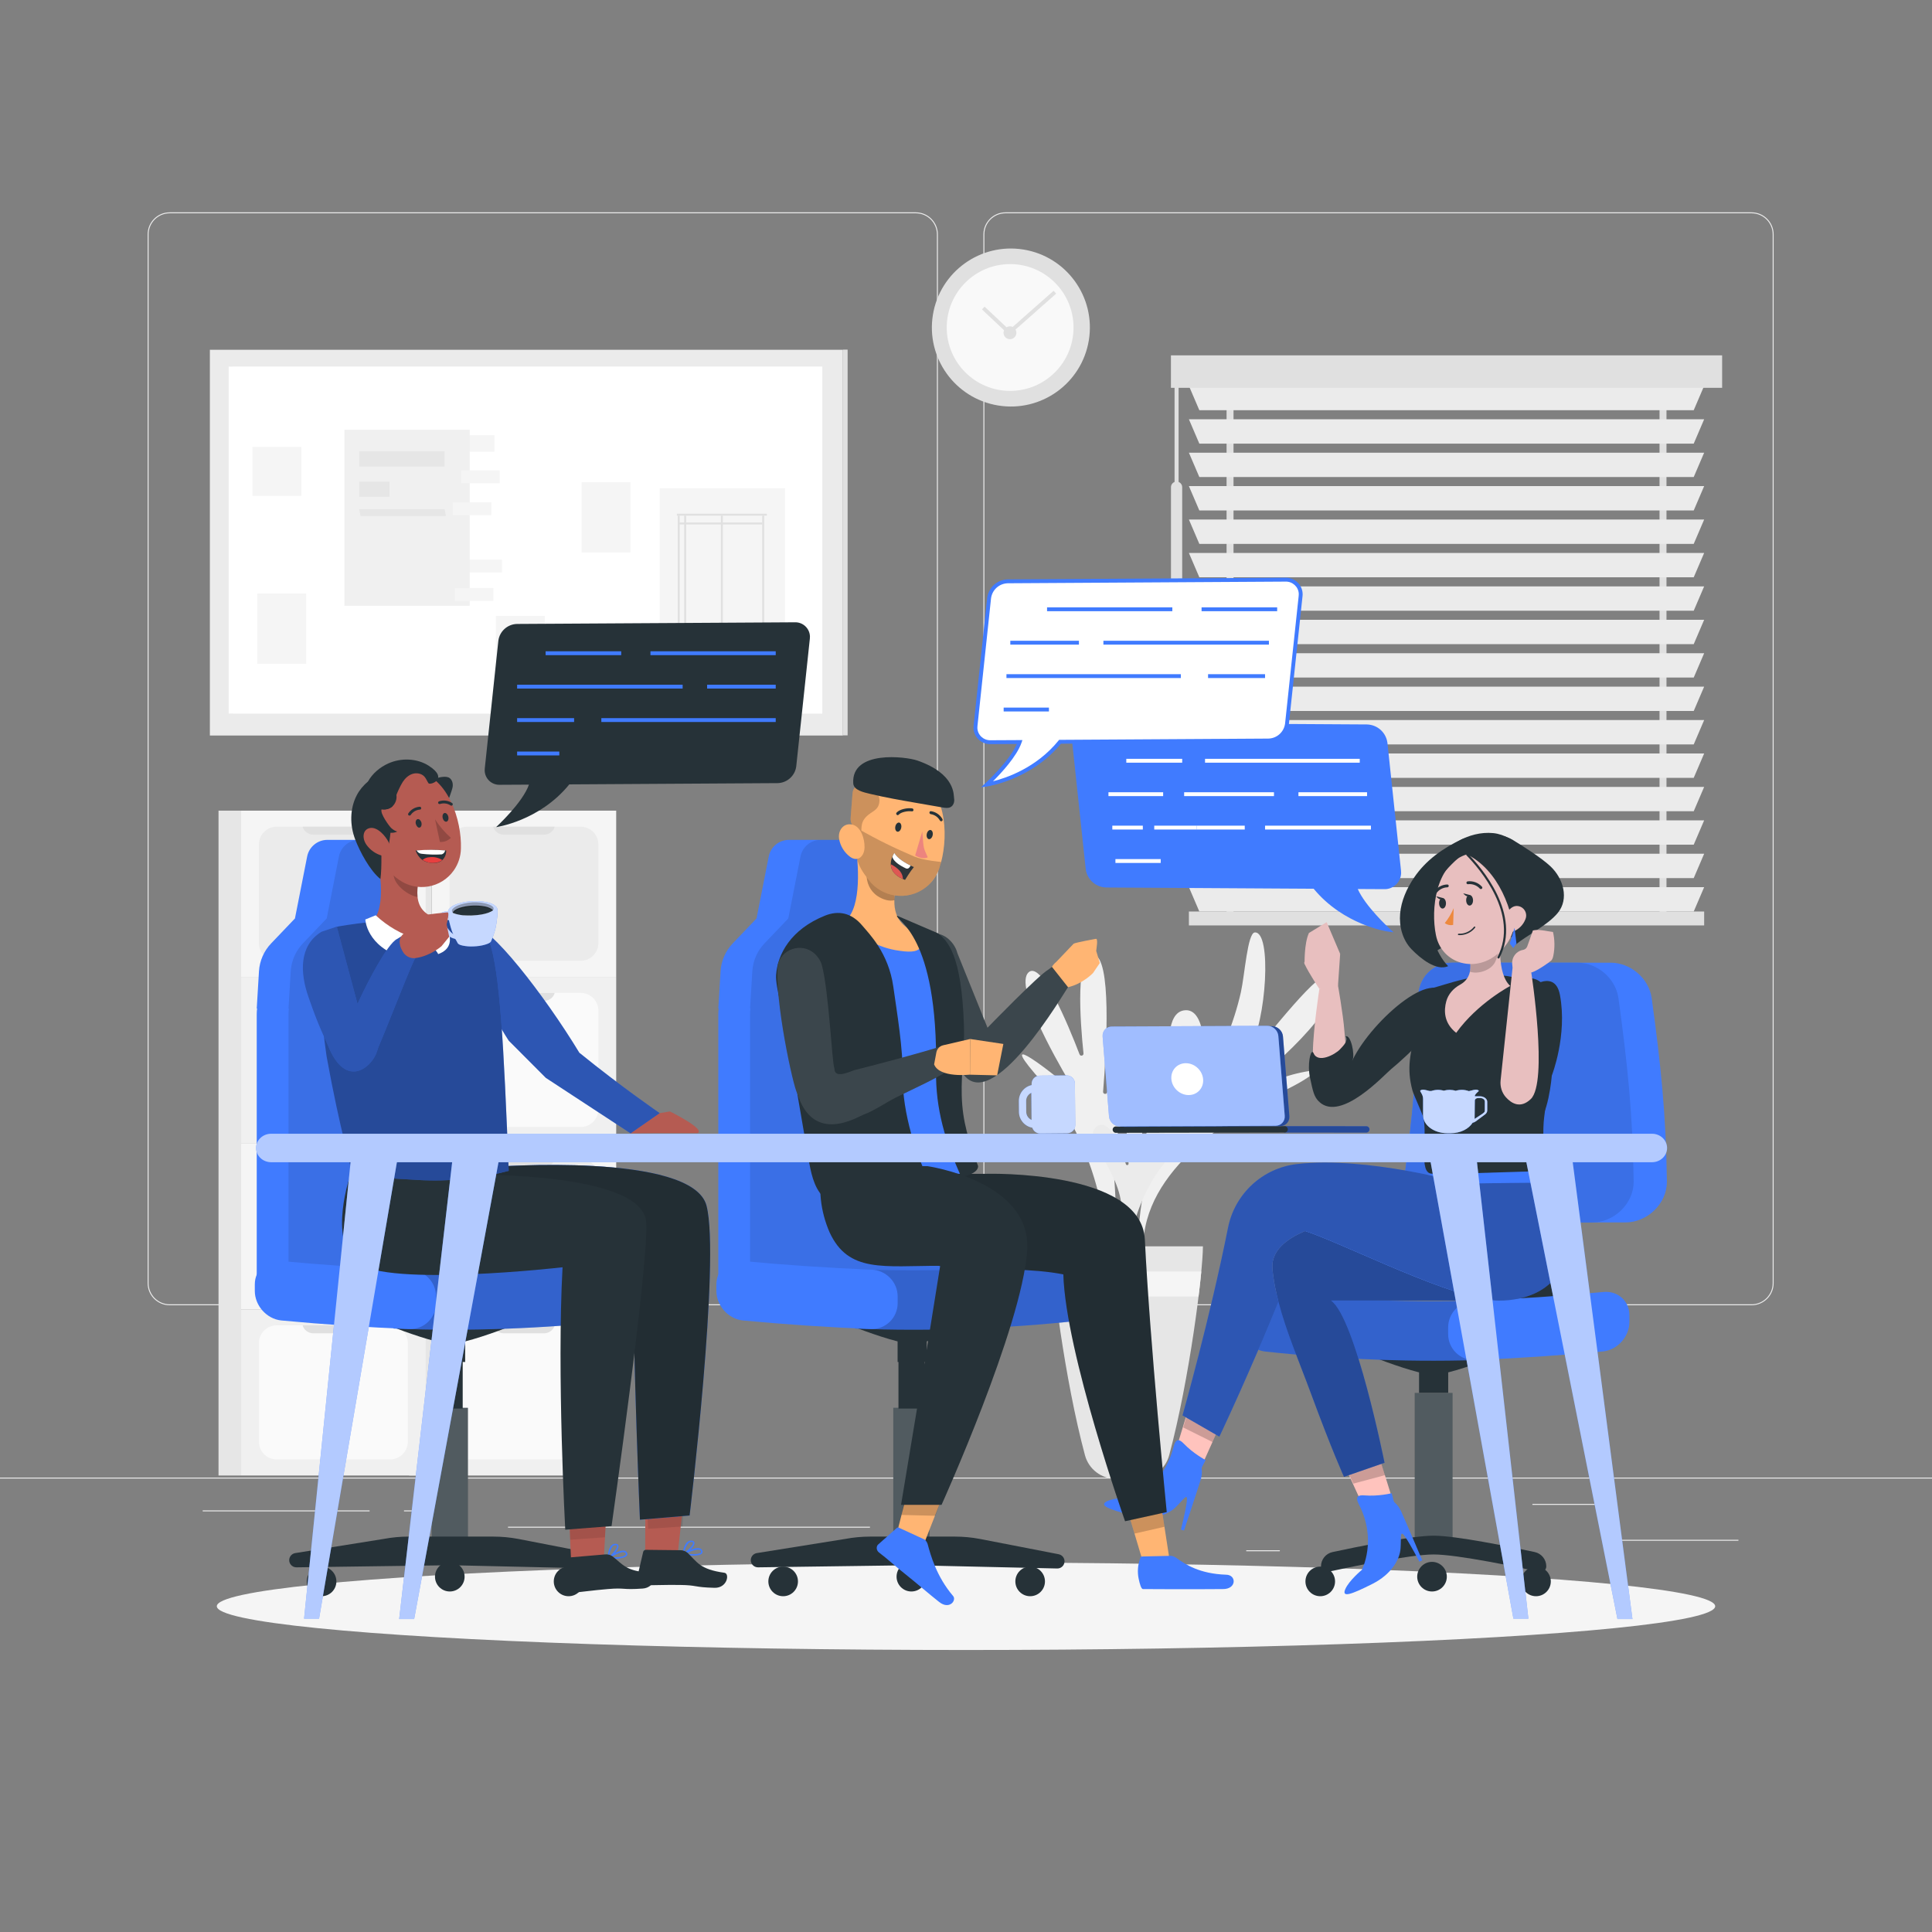 <?xml version="1.0" encoding="utf-8"?>
<!-- Generator: Adobe Illustrator 27.5.0, SVG Export Plug-In . SVG Version: 6.00 Build 0)  -->
<svg version="1.1" xmlns="http://www.w3.org/2000/svg" xmlns:xlink="http://www.w3.org/1999/xlink" x="0px" y="0px"
	 viewBox="0 0 500 500" style="enable-background:new 0 0 500 500;" xml:space="preserve">
<rect x="0" y="0" width="500" height="500" fill="#808080" stroke="none"/>
<g id="Background_Complete">
	<rect x="416.779" y="398.494" style="fill:#EBEBEB;" width="33.122" height="0.25"/>
	<rect x="322.527" y="401.208" style="fill:#EBEBEB;" width="8.693" height="0.25"/>
	<rect x="396.586" y="389.208" style="fill:#EBEBEB;" width="19.192" height="0.25"/>
	<rect x="52.459" y="390.888" style="fill:#EBEBEB;" width="43.193" height="0.25"/>
	<rect x="104.556" y="390.888" style="fill:#EBEBEB;" width="6.333" height="0.25"/>
	<rect x="131.471" y="395.111" style="fill:#EBEBEB;" width="93.676" height="0.25"/>
	<path style="fill:#EBEBEB;" d="M237.014,337.8H43.915c-3.147,0-5.708-2.561-5.708-5.708V60.66c0-3.147,2.561-5.708,5.708-5.708
		h193.099c3.146,0,5.707,2.561,5.707,5.708v271.432C242.721,335.239,240.16,337.8,237.014,337.8z M43.915,55.203
		c-3.01,0-5.458,2.448-5.458,5.458v271.432c0,3.01,2.448,5.458,5.458,5.458h193.099c3.009,0,5.457-2.448,5.457-5.458V60.66
		c0-3.009-2.448-5.458-5.457-5.458H43.915z"/>
	<path style="fill:#EBEBEB;" d="M453.31,337.8H260.212c-3.147,0-5.707-2.561-5.707-5.708V60.66c0-3.147,2.561-5.708,5.707-5.708
		H453.31c3.148,0,5.708,2.561,5.708,5.708v271.432C459.019,335.239,456.458,337.8,453.31,337.8z M260.212,55.203
		c-3.009,0-5.457,2.448-5.457,5.458v271.432c0,3.01,2.448,5.458,5.457,5.458H453.31c3.01,0,5.458-2.448,5.458-5.458V60.66
		c0-3.009-2.448-5.458-5.458-5.458H260.212z"/>
	<rect y="382.398" style="fill:#EBEBEB;" width="500" height="0.25"/>
	<g>
		<g>
			<g>
				<g>
					<path style="fill:#F0F0F0;" d="M286.978,325.059c-0.105-0.09-0.161-0.221-0.168-0.36c-0.117-2.534-1.641-27.395-16.866-44.427
						c-12.881-14.409,0.331-4.127,6.064,0.507c0.46,0.372,1.092-0.172,0.791-0.681c-4.041-6.833-14.181-24.89-10.666-28.405
						c3.324-3.324,10.187,13.17,13.251,21.168c0.222,0.579,1.087,0.373,1.023-0.244c-0.883-8.467-2.169-26.173,2.601-25.551
						c4.723,0.616,3.404,24.01,2.471,35.458c-0.052,0.635,0.852,0.806,1.036,0.196c2.131-7.044,6.187-17.455,10.948-14.697
						c7.047,4.083-10.372,18.418-9.284,33.977C289.247,317.251,289.53,327.256,286.978,325.059z"/>
					<g>
						<path style="fill:#F0F0F0;" d="M296.121,327.359c0.053-0.006,0.12-0.234,0.093-0.408
							c-3.325-21.069,18.988-36.388,34.657-43.972c3.486-1.687,7.106-3.434,10.084-6.022c-5.809,0.387-11.606,2.82-17.17,4.686
							c-0.733,0.246-1.119-0.515-0.487-0.954c7.106-4.936,26.897-23.093,21.196-28.378c-2.577-2.389-16.785,16.559-20.13,19.957
							c-0.539,0.547-1.403,0.06-1.024-0.576c4.411-7.382,5.867-30.663,1.404-30.379c-1.895,0.12-2.61,11.031-3.603,15.466
							c-1.861,8.313-5.35,16.121-8.995,23.767c-0.322,0.674-1.445,0.56-1.278-0.115c1.267-5.089,1.738-20.016-4.524-18.939
							c-4.542,0.781-3.815,9.567-3.858,14.278c-0.076,8.359-0.775,16.925-4.372,24.373
							C295.663,305.216,292.609,327.779,296.121,327.359z"/>
					</g>
					<path style="fill:#EBEBEB;" d="M291.067,329.695c0.07-0.061,0.108-0.149,0.113-0.241c0.079-1.701,1.102-18.389,11.322-29.822
						c8.646-9.672-0.222-2.77-4.07,0.34c-0.309,0.249-0.733-0.116-0.531-0.457c2.712-4.586,9.519-16.707,7.159-19.067
						c-2.231-2.231-6.838,8.841-8.895,14.209c-0.149,0.389-0.73,0.25-0.687-0.164c0.592-5.683,1.456-17.569-1.746-17.151
						c-3.171,0.413-2.285,16.117-1.659,23.802c0.035,0.426-0.572,0.541-0.695,0.132c-1.43-4.729-4.153-11.717-7.349-9.865
						c-4.73,2.741,6.963,12.363,6.232,22.807C289.544,324.453,289.354,331.17,291.067,329.695z"/>
					<path style="fill:#E6E6E6;" d="M302.586,376.614c5.263-19.623,8.729-47.26,8.729-54.067H272.06
						c0,6.807,3.466,34.444,8.729,54.067c0.967,3.607,4.245,6.106,7.979,6.106h5.838
						C298.341,382.719,301.618,380.22,302.586,376.614z"/>
					<path style="fill:#F5F5F5;" d="M310.183,335.538c0.292-2.386,0.53-4.563,0.712-6.472h-38.416
						c0.182,1.909,0.42,4.086,0.712,6.472H310.183z"/>
				</g>
				<g>
					
						<rect x="111.719" y="209.792" transform="matrix(-1 -1.224647e-16 1.224647e-16 -1 271.191 462.601)" style="fill:#F5F5F5;" width="47.754" height="43.016"/>
					<path style="fill:#EBEBEB;" d="M120.932,248.657h29.328c2.543,0,4.604-2.061,4.604-4.604v-25.505
						c0-2.543-2.061-4.604-4.604-4.604h-29.328c-2.543,0-4.604,2.061-4.604,4.604v25.505
						C116.328,246.596,118.389,248.657,120.932,248.657z"/>
					<path style="fill:#E0E0E0;" d="M143.547,213.944c-0.277,1.18-1.446,2.074-2.835,2.074H130.48c-1.39,0-2.558-0.893-2.835-2.074
						H143.547z"/>
					
						<rect x="111.719" y="252.809" transform="matrix(-1 -1.224647e-16 1.224647e-16 -1 271.191 548.634)" style="fill:#F0F0F0;" width="47.754" height="43.016"/>
					<path style="fill:#FAFAFA;" d="M120.932,291.673h29.328c2.543,0,4.604-2.061,4.604-4.604v-25.505
						c0-2.543-2.061-4.604-4.604-4.604h-29.328c-2.543,0-4.604,2.061-4.604,4.604v25.505
						C116.328,289.612,118.389,291.673,120.932,291.673z"/>
					<path style="fill:#E0E0E0;" d="M143.547,256.961c-0.277,1.18-1.446,2.074-2.835,2.074H130.48c-1.39,0-2.558-0.893-2.835-2.074
						H143.547z"/>
					
						<rect x="111.719" y="295.825" transform="matrix(-1 -1.224647e-16 1.224647e-16 -1 271.191 634.667)" style="fill:#F5F5F5;" width="47.754" height="43.016"/>
					<path style="fill:#EBEBEB;" d="M120.932,334.69h29.328c2.543,0,4.604-2.061,4.604-4.604v-25.505
						c0-2.543-2.061-4.604-4.604-4.604h-29.328c-2.543,0-4.604,2.061-4.604,4.604v25.505
						C116.328,332.629,118.389,334.69,120.932,334.69z"/>
					<path style="fill:#E0E0E0;" d="M143.547,299.977c-0.277,1.18-1.445,2.074-2.835,2.074H130.48c-1.39,0-2.558-0.893-2.835-2.074
						H143.547z"/>
					
						<rect x="111.719" y="338.842" transform="matrix(-1 -1.224647e-16 1.224647e-16 -1 271.191 720.7)" style="fill:#F0F0F0;" width="47.754" height="43.016"/>
					<path style="fill:#FAFAFA;" d="M120.932,377.707h29.328c2.543,0,4.604-2.061,4.604-4.604v-25.505
						c0-2.543-2.061-4.604-4.604-4.604h-29.328c-2.543,0-4.604,2.061-4.604,4.604v25.505
						C116.328,375.645,118.389,377.707,120.932,377.707z"/>
					<path style="fill:#E0E0E0;" d="M143.547,342.994c-0.277,1.18-1.445,2.074-2.835,2.074H130.48c-1.39,0-2.558-0.893-2.835-2.074
						H143.547z"/>
					
						<rect x="105.868" y="209.792" transform="matrix(-1 -1.224647e-16 1.224647e-16 -1 217.587 591.651)" style="fill:#E6E6E6;" width="5.85" height="172.066"/>
				</g>
				<g>
					
						<rect x="62.402" y="209.792" transform="matrix(-1 -1.224647e-16 1.224647e-16 -1 172.558 462.601)" style="fill:#F5F5F5;" width="47.754" height="43.016"/>
					<path style="fill:#EBEBEB;" d="M71.615,248.657h29.328c2.543,0,4.604-2.061,4.604-4.604v-25.505
						c0-2.543-2.061-4.604-4.604-4.604H71.615c-2.543,0-4.604,2.061-4.604,4.604v25.505
						C67.011,246.596,69.073,248.657,71.615,248.657z"/>
					<path style="fill:#E0E0E0;" d="M94.23,213.944c-0.277,1.18-1.446,2.074-2.835,2.074H81.163c-1.39,0-2.558-0.893-2.835-2.074
						H94.23z"/>
					
						<rect x="62.402" y="252.809" transform="matrix(-1 -1.224647e-16 1.224647e-16 -1 172.558 548.634)" style="fill:#F0F0F0;" width="47.754" height="43.016"/>
					<path style="fill:#FAFAFA;" d="M71.615,291.673h29.328c2.543,0,4.604-2.061,4.604-4.604v-25.505
						c0-2.543-2.061-4.604-4.604-4.604H71.615c-2.543,0-4.604,2.061-4.604,4.604v25.505
						C67.011,289.612,69.073,291.673,71.615,291.673z"/>
					<path style="fill:#E0E0E0;" d="M94.23,256.961c-0.277,1.18-1.446,2.074-2.835,2.074H81.163c-1.39,0-2.558-0.893-2.835-2.074
						H94.23z"/>
					
						<rect x="62.402" y="295.825" transform="matrix(-1 -1.224647e-16 1.224647e-16 -1 172.558 634.667)" style="fill:#F5F5F5;" width="47.754" height="43.016"/>
					<path style="fill:#EBEBEB;" d="M71.615,334.69h29.328c2.543,0,4.604-2.061,4.604-4.604v-25.505
						c0-2.543-2.061-4.604-4.604-4.604H71.615c-2.543,0-4.604,2.061-4.604,4.604v25.505C67.011,332.629,69.073,334.69,71.615,334.69
						z"/>
					<path style="fill:#E0E0E0;" d="M94.23,299.977c-0.277,1.18-1.446,2.074-2.835,2.074H81.163c-1.39,0-2.558-0.893-2.835-2.074
						H94.23z"/>
					
						<rect x="62.402" y="338.842" transform="matrix(-1 -1.224647e-16 1.224647e-16 -1 172.558 720.7)" style="fill:#F0F0F0;" width="47.754" height="43.016"/>
					<path style="fill:#FAFAFA;" d="M71.615,377.707h29.328c2.543,0,4.604-2.061,4.604-4.604v-25.505
						c0-2.543-2.061-4.604-4.604-4.604H71.615c-2.543,0-4.604,2.061-4.604,4.604v25.505
						C67.011,375.645,69.073,377.707,71.615,377.707z"/>
					<path style="fill:#E0E0E0;" d="M94.23,342.994c-0.277,1.18-1.446,2.074-2.835,2.074H81.163c-1.39,0-2.558-0.893-2.835-2.074
						H94.23z"/>
					
						<rect x="56.552" y="209.792" transform="matrix(-1 -1.224647e-16 1.224647e-16 -1 118.954 591.651)" style="fill:#E6E6E6;" width="5.85" height="172.066"/>
				</g>
			</g>
			<g>
				<g>
					<rect x="317.435" y="97.332" style="fill:#E0E0E0;" width="1.8" height="140.366"/>
					<rect x="429.485" y="97.332" style="fill:#E0E0E0;" width="1.8" height="140.366"/>
				</g>
				<polygon style="fill:#EBEBEB;" points="438.335,106.158 310.385,106.158 307.685,99.857 441.035,99.857 				"/>
				<polygon style="fill:#EBEBEB;" points="438.335,114.807 310.385,114.807 307.685,108.507 441.035,108.507 				"/>
				<polygon style="fill:#EBEBEB;" points="438.335,123.456 310.385,123.456 307.685,117.156 441.035,117.156 				"/>
				<polygon style="fill:#EBEBEB;" points="438.335,132.106 310.385,132.106 307.685,125.806 441.035,125.806 				"/>
				<polygon style="fill:#EBEBEB;" points="438.335,140.755 310.385,140.755 307.685,134.455 441.035,134.455 				"/>
				<polygon style="fill:#EBEBEB;" points="438.335,149.404 310.385,149.404 307.685,143.105 441.035,143.105 				"/>
				<polygon style="fill:#EBEBEB;" points="438.335,158.054 310.385,158.054 307.685,151.754 441.035,151.754 				"/>
				<polygon style="fill:#EBEBEB;" points="438.335,166.703 310.385,166.703 307.685,160.403 441.035,160.403 				"/>
				<polygon style="fill:#EBEBEB;" points="438.335,175.353 310.385,175.353 307.685,169.053 441.035,169.053 				"/>
				<polygon style="fill:#EBEBEB;" points="438.335,184.002 310.385,184.002 307.685,177.702 441.035,177.702 				"/>
				<polygon style="fill:#EBEBEB;" points="438.335,192.651 310.385,192.651 307.685,186.351 441.035,186.351 				"/>
				<polygon style="fill:#EBEBEB;" points="438.335,201.301 310.385,201.301 307.685,195.001 441.035,195.001 				"/>
				<polygon style="fill:#EBEBEB;" points="438.335,209.95 310.385,209.95 307.685,203.65 441.035,203.65 				"/>
				<polygon style="fill:#EBEBEB;" points="438.335,218.6 310.385,218.6 307.685,212.3 441.035,212.3 				"/>
				<polygon style="fill:#EBEBEB;" points="438.335,227.249 310.385,227.249 307.685,220.949 441.035,220.949 				"/>
				<polygon style="fill:#EBEBEB;" points="438.335,235.898 310.385,235.898 307.685,229.598 441.035,229.598 				"/>
				<rect x="307.685" y="235.898" style="fill:#E0E0E0;" width="133.35" height="3.6"/>
				<rect x="303.035" y="91.967" style="fill:#E0E0E0;" width="142.65" height="8.401"/>
				<path style="fill:#E0E0E0;" d="M304.499,176.527L304.499,176.527c-0.802,0-1.451-0.65-1.451-1.451v-48.994
					c0-0.801,0.65-1.451,1.451-1.451l0,0c0.801,0,1.451,0.65,1.451,1.451v48.994C305.951,175.878,305.301,176.527,304.499,176.527z"
					/>
				<rect x="303.974" y="98.683" style="fill:#E0E0E0;" width="1.05" height="29.098"/>
			</g>
			<g>
				<g>
					<rect x="54.315" y="90.522" style="fill:#EBEBEB;" width="163.832" height="99.83"/>
					<g>
						<g>
							<rect x="218.165" y="90.483" style="fill:#E0E0E0;" width="1.2" height="99.83"/>
						</g>
						<rect x="59.276" y="94.859" style="fill:#E0E0E0;" width="0.99" height="89.83"/>
					</g>
				</g>
				<rect x="59.177" y="94.859" style="fill:#FFFFFF;" width="153.633" height="89.83"/>
				<rect x="150.518" y="124.794" style="fill:#F5F5F5;" width="12.66" height="18.185"/>
				<rect x="66.577" y="153.606" style="fill:#F5F5F5;" width="12.66" height="18.185"/>
				<rect x="65.343" y="115.683" style="fill:#F5F5F5;" width="12.66" height="12.66"/>
				<rect x="128.32" y="159.403" style="fill:#F5F5F5;" width="12.66" height="12.66"/>
				<g>
					<rect x="170.737" y="126.361" style="fill:#F5F5F5;" width="32.42" height="45.56"/>
					<g>
						<rect x="175.176" y="132.957" style="fill:#E0E0E0;" width="23.287" height="0.5"/>
					</g>
					<g>
						<rect x="186.57" y="133.445" style="fill:#E0E0E0;" width="0.5" height="33.743"/>
					</g>
					<g>
						<rect x="197.263" y="133.445" style="fill:#E0E0E0;" width="0.5" height="33.743"/>
					</g>
					<g>
						<rect x="177.065" y="133.445" style="fill:#E0E0E0;" width="0.5" height="33.743"/>
					</g>
					<g>
						<rect x="175.402" y="133.445" style="fill:#E0E0E0;" width="0.5" height="33.743"/>
					</g>
					<g>
						<rect x="175.652" y="135.224" style="fill:#E0E0E0;" width="21.624" height="0.5"/>
					</g>
				</g>
				<g>
					
						<rect x="120.84" y="109.762" transform="matrix(6.123234e-17 -1 1 6.123234e-17 8.227 237.731)" style="fill:#F5F5F5;" width="4.277" height="9.98"/>
					
						<rect x="123.266" y="141.494" transform="matrix(6.123234e-17 -1 1 6.123234e-17 -21.555 271.414)" style="fill:#F5F5F5;" width="3.327" height="9.98"/>
					<rect x="89.139" y="111.21" style="fill:#F0F0F0;" width="32.42" height="45.56"/>
					
						<rect x="121.028" y="148.861" transform="matrix(6.123234e-17 -1 1 6.123234e-17 -31.159 276.542)" style="fill:#F5F5F5;" width="3.327" height="9.98"/>
					
						<rect x="122.692" y="118.405" transform="matrix(6.123234e-17 -1 1 6.123234e-17 0.96 247.75)" style="fill:#F5F5F5;" width="3.327" height="9.98"/>
					
						<rect x="120.504" y="126.673" transform="matrix(6.123234e-17 -1 1 6.123234e-17 -9.496 253.829)" style="fill:#F5F5F5;" width="3.327" height="9.98"/>
					<rect x="92.959" y="116.811" style="fill:#E6E6E6;" width="22.099" height="3.921"/>
					<polygon style="fill:#E6E6E6;" points="115.414,133.564 93.315,133.564 92.959,131.781 115.058,131.781 					"/>
					<rect x="92.959" y="124.653" style="fill:#E6E6E6;" width="7.842" height="3.921"/>
				</g>
			</g>
		</g>
		<g>
			<g>
				
					<ellipse transform="matrix(0.16 -0.987 0.987 0.16 136.093 329.468)" style="fill:#E0E0E0;" cx="261.668" cy="84.755" rx="20.447" ry="20.447"/>
				<circle style="opacity:0.8;fill:#FFFFFF;" cx="261.42" cy="84.755" r="16.409"/>
			</g>
			<g>
				<g>
					<path style="fill:#E0E0E0;" d="M263.042,86.117c0,0.919-0.745,1.664-1.664,1.664c-0.919,0-1.664-0.745-1.664-1.664
						c0-0.919,0.745-1.664,1.664-1.664C262.297,84.453,263.042,85.198,263.042,86.117z"/>
				</g>
				<g>
					<polygon style="fill:#E0E0E0;" points="261.188,86.729 254.127,80.084 254.813,79.356 261.209,85.376 272.674,75.247 
						273.336,75.996 					"/>
				</g>
			</g>
		</g>
	</g>
</g>
<g id="Background_Simple" style="display:none;">
	<g style="display:inline;">
		<path style="fill:#407BFF;" d="M107.099,153.2c-37.726,0.769-63.483,72.311-43.86,121.65
			c26.74,67.237,151.421,106.467,228.778,106.37c40.595-0.051,104.98,0,140.996-80.542c19.072-42.651,16.448-165.296-44.284-181.561
			c-96.057-25.725-95.922,70.283-134.025,74.627C200.412,199.933,191.908,151.471,107.099,153.2z"/>
		<path style="opacity:0.9;fill:#FFFFFF;" d="M107.099,153.2c-37.726,0.769-63.483,72.311-43.86,121.65
			c26.74,67.237,151.421,106.467,228.778,106.37c40.595-0.051,104.98,0,140.996-80.542c19.072-42.651,16.448-165.296-44.284-181.561
			c-96.057-25.725-95.922,70.283-134.025,74.627C200.412,199.933,191.908,151.471,107.099,153.2z"/>
	</g>
</g>
<g id="Shadow">
	<ellipse id="_x3C_Path_x3E__359_" style="fill:#F5F5F5;" cx="250" cy="415.693" rx="193.889" ry="11.323"/>
</g>
<g id="Character_3">
	<g>
		<path style="fill:#263238;" d="M354.568,350.891h32.911c0,0-7.406,2.964-12.685,4.278v5.326h-7.542v-5.326
			C361.975,353.855,354.568,350.891,354.568,350.891z"/>
		<g>
			<path style="fill:#263238;" d="M401.854,337.209c-4.501,0-6.752,0-11.252,0c1.281-9.373,1.278-14.168,0-23.541
				c4.501,0,6.751,0,11.253,0C403.133,323.041,403.133,327.836,401.854,337.209z"/>
		</g>
		<g>
			<rect x="366.138" y="360.496" style="fill:#263238;" width="9.772" height="39.384"/>
			<rect x="366.138" y="360.496" style="opacity:0.2;fill:#FFFFFF;" width="9.772" height="39.384"/>
		</g>
		<g>
			<path style="fill:#407BFF;" d="M420.631,316.366c-16.169,0-32.338,0-48.506,0c-5.702,0-9.665-4.829-8.811-10.513
				c2.323-17.499,3.557-29.972,3.723-47.632c-0.04-5.123,3.783-9.08,8.925-9.08c13.611,0,27.222,0,40.833,0
				c5.142,0,9.859,3.957,10.65,9.08c2.398,17.494,3.708,29.967,3.95,47.632C431.374,311.537,426.334,316.366,420.631,316.366z"/>
			<path style="fill:#407BFF;" d="M422.792,305.854c-0.242-17.665-1.552-30.138-3.95-47.632c-0.792-5.123-5.508-9.08-10.65-9.08
				c-10.743,0-21.487,0-32.231,0c-5.142,0-8.965,3.957-8.925,9.08c-0.167,17.66-1.4,30.133-3.723,47.632
				c-0.853,5.683,3.109,10.513,8.811,10.513c13.301,0,26.603,0,39.904,0C417.731,316.366,422.772,311.537,422.792,305.854z"/>
			<path style="opacity:0.1;" d="M422.792,305.854c-0.242-17.665-1.552-30.138-3.95-47.632c-0.792-5.123-5.508-9.08-10.65-9.08
				c-10.743,0-21.487,0-32.231,0c-5.142,0-8.965,3.957-8.925,9.08c-0.167,17.66-1.4,30.133-3.723,47.632
				c-0.853,5.683,3.109,10.513,8.811,10.513c13.301,0,26.603,0,39.904,0C417.731,316.366,422.772,311.537,422.792,305.854z"/>
		</g>
		<path style="fill:#263238;" d="M400.179,405.383c0,0.924-0.851,1.612-1.754,1.415c-5.306-1.157-21.2-4.505-27.401-4.505
			c-6.201,0-22.095,3.348-27.401,4.505c-0.903,0.197-1.754-0.491-1.754-1.415l0,0c0-1.791,1.248-3.338,2.999-3.714
			c6.211-1.334,20.384-4.236,26.157-4.236c5.773,0,19.945,2.902,26.157,4.236C398.932,402.045,400.179,403.591,400.179,405.383
			L400.179,405.383z"/>
		<g>
			<path style="fill:#263238;" d="M393.685,409.269c0,2.116,1.715,3.831,3.831,3.831c2.116,0,3.831-1.715,3.831-3.831
				c0-2.116-1.715-3.831-3.831-3.831C395.401,405.439,393.685,407.154,393.685,409.269L393.685,409.269z"/>
			<path style="fill:#263238;" d="M345.511,409.269c0,2.116-1.715,3.831-3.831,3.831c-2.116,0-3.831-1.715-3.831-3.831
				c0-2.116,1.715-3.831,3.831-3.831C343.796,405.439,345.511,407.154,345.511,409.269L345.511,409.269z"/>
			<path style="fill:#263238;" d="M374.436,408.044c0,2.116-1.715,3.831-3.831,3.831c-2.116,0-3.831-1.715-3.831-3.831
				c0-2.116,1.715-3.831,3.831-3.831C372.721,404.214,374.436,405.929,374.436,408.044L374.436,408.044z"/>
		</g>
		<path style="fill:#407BFF;" d="M385.789,336.467c-19.404,0.78-38.941,0.013-58.244-2.055c-3.974-0.426-7.19,2.394-7.19,6.378
			c0,0.381,0,0.571,0,0.952c0,3.983,3.216,7.621,7.19,8.046c19.303,2.067,38.84,2.836,58.244,2.055
			C385.789,345.693,385.789,342.618,385.789,336.467z"/>
		<g>
			<path style="opacity:0.2;" d="M385.789,336.467c-19.404,0.78-38.941,0.013-58.244-2.055c-3.974-0.426-7.19,2.394-7.19,6.378
				c0,0.381,0,0.571,0,0.952c0,3.983,3.216,7.621,7.19,8.046c19.303,2.067,38.84,2.836,58.244,2.055
				C385.789,345.693,385.789,342.618,385.789,336.467z"/>
			<path style="fill:#407BFF;" d="M414.876,349.749c-11.122,1.042-22.086,1.776-33.248,2.224c-3.782,0.098-6.85-2.94-6.85-6.716
				c0-0.681,0-1.022,0-1.703c0-3.776,3.067-6.859,6.849-6.957c11.161-0.449,22.126-1.182,33.248-2.224
				c3.767-0.407,6.815,2.266,6.815,6.042c0,0.681,0,1.022,0,1.703C421.692,345.893,418.643,349.341,414.876,349.749z"/>
		</g>
	</g>
	<g>
		<g>
			<g>
				<polygon style="fill:#FFC3BD;" points="309.9,381.818 302.147,382.397 308.857,360.328 315.324,369.79 				"/>
				<g style="opacity:0.2;">
					<polygon points="309.015,360.027 306.218,369.425 313.804,373.203 315.482,369.488 					"/>
				</g>
			</g>
			<path style="fill:#407BFF;" d="M310.983,380.062c0.14,1.004,0.043,2.038-0.282,3.013c-1.115,3.579-4.283,13.018-4.283,13.018
				l-0.793-0.23c0,0,1.203-4.754,1.513-7.242c0.309-2.485-0.767-0.64-2.857,1.434c-2.092,2.076-6.322,3.444-11.509,2.083
				c-6.084-1.6-8.442-2.59-6.222-3.642c2.218-1.051,6.516-0.897,6.516-0.897s8.133-3.112,10.651-13.152
				c0.567-2.262,1.501-2.028,2.615-0.863c2.531,2.646,5.672,4.272,5.672,4.272C311.644,378.684,310.931,379.735,310.983,380.062z"/>
		</g>
		<g>
			<g>
				<polygon style="fill:#FFC3BD;" points="361.216,390.802 355.793,396.375 346.192,375.402 357.305,378.201 				"/>
				<g style="opacity:0.2;">
					<polygon points="346.11,375.072 350.245,383.962 358.43,381.764 357.224,377.87 					"/>
				</g>
			</g>
			<path style="fill:#407BFF;" d="M360.863,388.771c0.77,0.659,1.383,1.498,1.785,2.443c1.537,3.419,5.422,12.587,5.422,12.587
				l-0.747,0.354c0,0-2.25-4.358-3.667-6.426c-1.416-2.066-0.998,0.029-1.189,2.967c-0.191,2.941-2.452,6.769-7.238,9.188
				c-5.616,2.834-8.038,3.655-7.073,1.396c0.964-2.257,4.285-4.99,4.285-4.99s4.028-7.721-0.742-16.907
				c-1.075-2.07-0.22-2.514,1.386-2.38c3.648,0.304,7.078-0.56,7.078-0.56C360.445,387.3,360.608,388.559,360.863,388.771z"/>
		</g>
		<g>
			<g>
				<g>
					<g>
						<g>
							<g>
								<g>
									<g>
										<g>
											<path style="fill:#407BFF;" d="M383.438,336.58h-38.97c6.36,4.54,13.854,41.987,13.854,41.987l-10.5,3.64
												c0,0-2.974-6.457-8.635-21.797c-2.86-7.76-6.31-15.72-8.33-23.52c0-0.01,0-0.01,0-0.02c-0.64-2.45-1.14-4.9-1.43-7.31
												c-0.05-0.37-0.09-0.74-0.12-1.11c-0.02-0.24-0.03-0.48-0.03-0.71c0-0.2,0.01-0.4,0.03-0.6l0.01-0.15
												c0.02-0.16,0.04-0.32,0.07-0.48l0.02-0.12c0.03-0.16,0.07-0.32,0.12-0.48c0-0.03,0.01-0.05,0.02-0.07
												c0.05-0.19,0.11-0.37,0.18-0.55l0.04-0.1c0.07-0.18,0.15-0.36,0.24-0.53c0.01-0.04,0.03-0.07,0.05-0.1
												c0.08-0.16,0.17-0.31,0.26-0.46c0.21-0.35,0.45-0.69,0.72-1.02l0.09-0.1c0.13-0.15,0.27-0.3,0.41-0.45
												c0.3-0.32,0.63-0.62,0.99-0.92c0.01-0.02,0.03-0.03,0.05-0.04c0.19-0.15,0.38-0.3,0.58-0.45c0.2-0.15,0.41-0.3,0.62-0.44
												l0.66-0.42c0.45-0.27,0.93-0.54,1.43-0.79c0.01-0.02,0.03-0.02,0.05-0.03c0.43-0.21,0.87-0.42,1.33-0.63l0.46-0.2
												c0.03,0,0.05-0.02,0.06-0.02l0.01-0.01c4.36,1.41,12.37,5.06,20.95,8.72c9.71,4.14,20.16,8.27,26.89,9.13
												C384.918,336.53,384.188,336.58,383.438,336.58z"/>
											<path style="opacity:0.4;" d="M383.438,336.58h-38.97c6.36,4.54,13.854,41.987,13.854,41.987l-10.5,3.64
												c0,0-2.974-6.457-8.635-21.797c-2.86-7.76-6.31-15.72-8.33-23.52c0-0.01,0-0.01,0-0.02c-0.64-2.45-1.14-4.9-1.43-7.31
												c-0.05-0.37-0.09-0.74-0.12-1.11c-0.02-0.24-0.03-0.48-0.03-0.71c0-0.2,0.01-0.4,0.03-0.6l0.01-0.15
												c0.02-0.16,0.04-0.32,0.07-0.48l0.02-0.12c0.03-0.16,0.07-0.32,0.12-0.48c0-0.03,0.01-0.05,0.02-0.07
												c0.05-0.19,0.11-0.37,0.18-0.55l0.04-0.1c0.07-0.18,0.15-0.36,0.24-0.53c0.01-0.04,0.03-0.07,0.05-0.1
												c0.08-0.16,0.17-0.31,0.26-0.46c0.21-0.35,0.45-0.69,0.72-1.02l0.09-0.1c0.13-0.15,0.27-0.3,0.41-0.45
												c0.3-0.32,0.63-0.62,0.99-0.92c0.01-0.02,0.03-0.03,0.05-0.04c0.19-0.15,0.38-0.3,0.58-0.45c0.2-0.15,0.41-0.3,0.62-0.44
												l0.66-0.42c0.45-0.27,0.93-0.54,1.43-0.79c0.01-0.02,0.03-0.02,0.05-0.03c0.43-0.21,0.87-0.42,1.33-0.63l0.46-0.2
												c0.03,0,0.05-0.02,0.06-0.02l0.01-0.01c4.36,1.41,12.37,5.06,20.95,8.72c9.71,4.14,20.16,8.27,26.89,9.13
												C384.918,336.53,384.188,336.58,383.438,336.58z"/>
										</g>
										<path style="fill:#407BFF;" d="M385.618,336.43c-6.73-0.86-17.18-4.99-26.89-9.13c-8.58-3.66-16.59-7.31-20.95-8.72
											c12.96-5.45,36.18-5.32,36.18-5.32s5.99-5.7,12.67-7.06c0.9-0.18,1.82-0.29,2.73-0.29c0.07,0.09,0.13,0.17,0.19,0.26
											C401.128,321.61,396.868,334.93,385.618,336.43z"/>
									</g>
								</g>
								<g>
									<g>
										<path style="fill:#263238;" d="M341.455,285.196c5.669,5.183,16.81-7.077,18.601-8.536
											c3.844-3.134,15.136-13.678,14.538-17.338c-1.76-10.776-19.453,4.489-24.555,15.005L341.455,285.196z"/>
									</g>
									<path style="fill:#263238;" d="M391.092,252.792c2.842,0.605,5.92-0.424,7.92,1.685c1.999,2.109,2.837,5.074,3.128,7.965
										c0.405,4.021-0.112,8.07-0.628,12.078c-0.626,4.859-1.251,9.719-1.877,14.578c-0.428,3.322-0.222,8.723,0.457,12.003
										l0.005,0.025c0.166,0.835-0.318,1.754-1.1,2.089c0,0-22.068,0.761-28.483,0.517c-3.412-0.13-1.071-9.099-2.116-14.329
										c-0.232-1.16-2.517-5.956-2.853-7.184c-1.585-5.792-0.535-9.77,0.935-15.592c1.066-4.224,1.505-10.32,3.66-10.788
										C373.976,255.005,383.173,251.107,391.092,252.792z"/>
									<path style="fill:#263238;" d="M394.246,256.932c0.293-0.447,8.052-6.982,9.465,0.568
										c1.967,10.507-2.101,20.849-2.101,20.849s-0.935,11.373-4.234,12.507s-6.448,1.417-7.56-0.527
										c-1.112-1.944-1.112-4.859-1.112-4.859S389.101,264.784,394.246,256.932z"/>
									<path style="fill:#E8BFBF;" d="M388.87,238.369c-0.804,4.839-1.479,13.68,1.983,16.794c0,0-8.452,4.424-13.993,12.139
										c-3.201-2.535-3.223-5.746-2.566-8.163c0.509-1.873,1.859-3.361,3.56-4.297c3.281-1.806,2.967-5.184,2.067-8.363
										L388.87,238.369z"/>
									<path style="opacity:0.2;enable-background:new    ;" d="M387.766,246.582l-3.151,1.209
										c-1.349,0.518-2.791,0.751-4.235,0.686l0,0c0.084,0.696,0.36,2.166,0,2.992c1.952,0.709,5.036-0.228,6.261-2.008
										C387.152,248.763,387.533,247.416,387.766,246.582z"/>
									<path style="fill:#407BFF;" d="M400.266,303.288l0.927,2.924c0.123,0.225-0.136,0.464-0.518,0.477l-33.241,1.009
										c-0.3,0-0.545-0.129-0.573-0.32l-0.382-2.938c0-0.204,0.225-0.382,0.545-0.395l32.662-0.988
										C399.908,303.022,400.129,303.111,400.266,303.288z"/>
									<g>
										<path style="fill:#407BFF;" d="M330.318,324.1c0.2-0.35,0.45-0.69,0.72-1.02C330.768,323.41,330.528,323.75,330.318,324.1
											z"/>
										<path style="fill:#407BFF;" d="M332.528,321.61c-0.36,0.3-0.69,0.6-0.99,0.92
											C331.828,322.21,332.168,321.9,332.528,321.61z"/>
										<path style="opacity:0.6;" d="M330.318,324.1c0.2-0.35,0.45-0.69,0.72-1.02C330.768,323.41,330.528,323.75,330.318,324.1z
											"/>
										<path style="opacity:0.6;" d="M332.528,321.61c-0.36,0.3-0.69,0.6-0.99,0.92C331.828,322.21,332.168,321.9,332.528,321.61
											z"/>
									</g>
									<g>
										<path style="fill:#E8BFBF;" d="M344.142,281.792c-1.987-1.524-3.742-4.69-4.185-6.705
											c-0.141-0.646-0.197-1.615-0.183-2.788c0.049-5.779,1.678-16.374,1.678-16.374l4.697-1.552c0,0,1.46,8.061,1.783,12.491
											c0.063,0.87,0.161,1.896,0.267,2.977c0.211,1.973,0.463,4.15,0.688,5.947L344.142,281.792z"/>
										<g>
											<path style="fill:#263238;" d="M341.453,285.197c-1.439-1.32-1.685-2.914-2.429-6.319
												c-0.709-3.216,0.091-7.141,0.751-6.579c0.063,0.049,0.127,0.147,0.183,0.281c1.137,2.689,5.575,0.33,6.832-1.011
												c0.492-0.527,1.081-1.116,1.411-1.727c0.309-0.548,0.4-1.102,0.035-1.636c1.362-0.562,2.458,4.803,1.805,6.123
												l-0.332,0.993c-0.541,1.617-1.378,3.12-2.467,4.433l-2.467,2.972L341.453,285.197z"/>
										</g>
										<path style="fill:#E8BFBF;" d="M346.272,255.059l0.561-8.196c0,0-0.964,0.533-4.53,1.745
											c-2.285,0.777-5.359-0.594-4.674,0.887c1.117,2.415,3.823,6.429,3.823,6.429L346.272,255.059z"/>
										<path style="fill:#E8BFBF;" d="M346.833,246.863l-3.496-8.213l-4.591,2.81c-1.265,2.744-1.117,8.035-1.117,8.035
											S343.992,249.784,346.833,246.863z"/>
									</g>
									<g>
										<g>
											<g>
												<path style="fill:#263238;" d="M370.63,224.58c-3.505,6.63-2.65,15.033,1.07,21.552
													c6.367-4.324,15.619-0.881,22.177-4.857c4.386-2.659,6.449-8.397,5.326-13.399c-1.212-5.398-7.068-11.715-12.745-12.268
													C380.087,214.988,373.585,218.992,370.63,224.58z"/>
												<path style="fill:#E8BFBF;" d="M392.217,227.199c-2.006-5.273-7.893-7.912-13.16-5.904
													c-7.432,2.783-8.826,13.887-7.44,20.7c1.505,7.601,10.602,10.067,16.489,4.38c3.934-3.782,4.056-6.984,4.73-14.491
													C392.996,230.294,392.784,228.689,392.217,227.199z"/>
												<path style="fill:#ED893E;" d="M376.075,239.362c-0.757,0.169-1.548-0.004-2.164-0.471
													c0.941-1.175,1.716-2.473,2.302-3.858L376.075,239.362z"/>
												<path style="fill:#263238;" d="M381.779,240.061c0.057-0.082,0.038-0.195-0.044-0.253
													c-0.082-0.057-0.194-0.037-0.251,0.045c-0.971,1.209-2.461,1.876-4.001,1.793c-0.096,0.003-0.174,0.079-0.181,0.175
													c0,0.003,0,0.006,0,0.009c-0.002,0.094,0.072,0.172,0.166,0.174c0.291,0.015,0.583,0.006,0.873-0.027
													C379.694,241.826,380.932,241.135,381.779,240.061z"/>
											</g>
											<g>
												<path style="fill:#263238;" d="M381.522,218.399c-0.786,0.782-1.412,1.718-1.796,2.767
													c7.986,3.976,12.108,14.319,12.484,23.32c3.008-2.458,8.374-5.065,10.973-8.267c2.914-3.59,1.434-8.858-1.93-12.022
													c-2.304-2.167-6.986-5.14-9.701-6.794C388.364,215.461,384.175,215.761,381.522,218.399z"/>
											</g>
											<path style="fill:#E8BFBF;" d="M394.976,237.016c0.047-1.364-1.015-2.508-2.372-2.555
												c-1.879-0.03-3.129,2.311-3.404,3.934c-0.278,1.803,0.807,3.351,2.589,2.613c1.337-0.574,2.395-1.654,2.945-3.005
												C394.882,237.695,394.964,237.359,394.976,237.016z"/>
										</g>
										<g>
											<path style="fill:#263238;" d="M381.22,232.967c0.02,0.752-0.365,1.375-0.864,1.393
												c-0.499,0.019-0.904-0.583-0.916-1.347c-0.012-0.764,0.366-1.374,0.854-1.39
												C380.783,231.607,381.198,232.205,381.22,232.967z"/>
											<path style="fill:#263238;" d="M374.215,233.738c0.019,0.752-0.368,1.376-0.857,1.392
												c-0.489,0.016-0.904-0.583-0.925-1.346c-0.021-0.762,0.368-1.375,0.857-1.391
												C373.779,232.377,374.204,232.974,374.215,233.738z"/>
											<path style="fill:#263238;" d="M373.507,232.428l-1.821-0.469C371.686,231.959,372.651,233.347,373.507,232.428z"/>
											<path style="fill:#263238;" d="M383.343,230.086c0.062-0.017,0.12-0.048,0.168-0.09c0.147-0.141,0.153-0.374,0.014-0.521
												c-0.002-0.002-0.003-0.004-0.005-0.005c-0.94-1.037-2.326-1.548-3.715-1.37c-0.196,0.044-0.324,0.234-0.291,0.433
												c0.038,0.196,0.224,0.326,0.421,0.293c1.149-0.128,2.288,0.304,3.062,1.162
												C383.087,230.078,383.218,230.116,383.343,230.086z"/>
											<path style="fill:#263238;" d="M371.539,231.36c0.057-0.03,0.107-0.073,0.145-0.125c0.646-0.959,1.709-1.553,2.859-1.596
												c0.203,0.01,0.376-0.146,0.388-0.349c0-0.002,0-0.003,0-0.005c0.003-0.205-0.156-0.374-0.36-0.383
												c-1.4,0.035-2.7,0.746-3.493,1.908c-0.124,0.162-0.095,0.393,0.066,0.517
												C371.257,231.415,371.411,231.428,371.539,231.36L371.539,231.36z"/>
											<path style="fill:#263238;" d="M380.511,231.658l-1.821-0.469C378.69,231.189,379.657,232.576,380.511,231.658z"/>
										</g>
										<path style="fill:#263238;" d="M369.593,235.125c-0.233,4.639,1.907,11.641,5.189,14.918
											c-3.06,1.344-7.167-1.988-9.48-4.379c-2.311-2.389-3.245-5.906-2.951-9.232c0.293-3.32,1.707-6.463,3.558-9.231
											c3.048-4.558,7.519-7.693,12.454-10.025c0.989-0.467,2.526-0.665,2.848,0.378c0.222,0.717-0.392,1.4-0.95,1.904
											C374.868,224.325,370.76,227.636,369.593,235.125z"/>
										<g>
											<path style="fill:#263238;" d="M387.741,248.055c-0.021-0.005-0.043-0.013-0.063-0.023
												c-0.136-0.071-0.19-0.238-0.119-0.375c5.683-10.994-4.71-22.906-8.031-26.295c-0.108-0.11-0.106-0.286,0.004-0.394
												c0.111-0.107,0.288-0.104,0.394,0.004c3.387,3.457,13.982,15.615,8.128,26.94
												C387.992,248.028,387.862,248.084,387.741,248.055z"/>
										</g>
										<polygon style="fill:#407BFF;" points="391.96,240.113 390.735,244.187 391.618,245.355 392.462,244.217 										"/>
									</g>
									<g>
										<g>
											<path style="fill:#E8BFBF;" d="M391.448,250.464c-0.031-0.264-0.063-0.609-0.094-0.984
												c-0.148-1.749,1.053-3.326,2.779-3.644c0.014-0.003,0.029-0.005,0.043-0.008c0.503-0.092,0.918-0.447,1.085-0.93
												c0.621-1.792,0.859-2.335,1.453-4.097c1.617-0.389,3.522,0.207,5.198,0.388c0.464,1.999,0.495,4.097,0.092,6.109
												c-0.09,0.448-0.21,0.91-0.512,1.252c-0.302,0.343-3.566,2.648-4.99,3.073
												C395.02,252.065,392.988,250.607,391.448,250.464z"/>
										</g>
										<g>
											<path style="fill:#E8BFBF;" d="M396.294,251.669c0,0,4.407,28.437-0.132,32.772c-2.669,2.548-4.972,1.142-6.417-0.449
												c-1.075-1.184-1.556-2.793-1.391-4.384l3.094-29.144C391.448,250.464,394.507,248.689,396.294,251.669z"/>
										</g>
									</g>
								</g>
							</g>
						</g>
					</g>
				</g>
			</g>
			<g>
				<g>
					<path style="fill:#407BFF;" d="M398.118,334.27c-1.23,0.66-2.56,1.17-3.97,1.55c-0.35,0.09-0.71,0.18-1.07,0.25
						c-1.65,0.36-3.38,0.53-5.13,0.53c-0.53,0-1.1-0.03-1.71-0.1c-0.2-0.02-0.41-0.04-0.62-0.07c-0.21-0.03-0.42-0.06-0.64-0.09
						c-0.63-0.1-1.28-0.22-1.97-0.36c-0.73-0.16-1.5-0.34-2.29-0.55c-0.26-0.07-0.51-0.14-0.77-0.21c-0.98-0.27-1.99-0.57-3.03-0.9
						c-0.35-0.11-0.7-0.23-1.05-0.34c-1.98-0.65-4.03-1.4-6.14-2.2c-0.27-0.1-0.55-0.21-0.83-0.32c-2.68-1.04-5.41-2.16-8.11-3.29
						c-0.69-0.29-1.38-0.58-2.06-0.87c-8.58-3.66-16.59-7.31-20.95-8.72h-0.01v0.01c-0.01,0-0.03,0.02-0.06,0.02l-0.46,0.2
						c-0.46,0.21-0.9,0.42-1.33,0.63c-0.02,0.01-0.04,0.01-0.05,0.03c-0.5,0.25-0.98,0.52-1.43,0.79l-0.66,0.42
						c-0.21,0.14-0.42,0.29-0.62,0.44c-0.2,0.15-0.39,0.3-0.58,0.45c-0.02,0.01-0.04,0.02-0.05,0.04c-0.36,0.3-0.69,0.6-0.99,0.92
						c-0.14,0.15-0.28,0.3-0.41,0.45l-0.09,0.1c-0.27,0.33-0.51,0.67-0.72,1.02c-0.09,0.15-0.18,0.3-0.26,0.46
						c-0.02,0.03-0.04,0.06-0.05,0.1c-0.09,0.17-0.17,0.35-0.24,0.53l-0.04,0.1c-0.07,0.18-0.13,0.36-0.18,0.55
						c-0.01,0.02-0.02,0.04-0.02,0.07c-0.05,0.16-0.09,0.32-0.12,0.48l-0.02,0.12c-0.03,0.16-0.05,0.32-0.07,0.48l-0.01,0.15
						c-0.02,0.2-0.03,0.4-0.03,0.6c0,0.23,0.01,0.47,0.03,0.71c0.03,0.37,0.07,0.74,0.12,1.11c0.29,2.41,0.79,4.86,1.43,7.31
						c-1.41,3.49-2.84,6.93-4.24,10.21c-0.47,1.09-0.93,2.17-1.38,3.22c-1.59,3.7-3.11,7.13-4.45,10.14
						c-0.2,0.43-0.39,0.85-0.57,1.26c-0.56,1.24-1.08,2.39-1.56,3.45c-0.17,0.35-0.32,0.7-0.47,1.03c-0.72,1.56-1.33,2.88-1.8,3.9
						c-0.07,0.14-0.14,0.28-0.2,0.42c-0.07,0.13-0.12,0.26-0.18,0.38c-0.05,0.12-0.11,0.23-0.16,0.34
						c-0.41,0.87-0.275,0.585-0.275,0.585l-9.535-5.495c0,0,7.13-25.25,11.77-48.56c1.74-8.79,8.94-15.47,17.84-16.49
						c18.26-2.08,43.42,5.06,43.42,5.06s0.21,0,0.58-0.01c0.17,0,0.37-0.01,0.61-0.01c0.16-0.01,0.33-0.01,0.51-0.01
						c0.99-0.02,2.36-0.04,3.95-0.06c0.61-0.01,1.25-0.02,1.91-0.03h0.33c0.52-0.01,1.05-0.01,1.6-0.02c0.33,0,0.66-0.01,0.99-0.01
						c0.22,0,0.43-0.01,0.65-0.01c0.28,0,0.56-0.01,0.84-0.01c3.18-0.04,6.44-0.06,9.05-0.05
						C408.818,321.25,405.458,330.32,398.118,334.27z"/>
					<g style="opacity:0.3;">
						<g>
							<path d="M398.118,334.27c-1.23,0.66-2.56,1.17-3.97,1.55c-0.35,0.09-0.71,0.18-1.07,0.25c-1.65,0.36-3.38,0.53-5.13,0.53
								c-0.53,0-1.1-0.03-1.71-0.1c-0.2-0.02-0.41-0.04-0.62-0.07c-0.21-0.03-0.42-0.06-0.64-0.09c-0.63-0.1-1.28-0.22-1.97-0.36
								c-0.73-0.16-1.5-0.34-2.29-0.55c-0.26-0.07-0.51-0.14-0.77-0.21c-0.98-0.27-1.99-0.57-3.03-0.9
								c-0.35-0.11-0.7-0.23-1.05-0.34c-1.98-0.65-4.03-1.4-6.14-2.2c-0.27-0.1-0.55-0.21-0.83-0.32c-2.68-1.04-5.41-2.16-8.11-3.29
								c-0.69-0.29-1.38-0.58-2.06-0.87c-8.58-3.66-16.59-7.31-20.95-8.72h-0.01v0.01c-0.01,0-0.03,0.02-0.06,0.02l-0.46,0.2
								c-0.46,0.21-0.9,0.42-1.33,0.63c-0.02,0.01-0.04,0.01-0.05,0.03c-0.5,0.25-0.98,0.52-1.43,0.79l-0.66,0.42
								c-0.21,0.14-0.42,0.29-0.62,0.44c-0.2,0.15-0.39,0.3-0.58,0.45c-0.02,0.01-0.04,0.02-0.05,0.04c-0.36,0.3-0.69,0.6-0.99,0.92
								c-0.14,0.15-0.28,0.3-0.41,0.45l-0.09,0.1c-0.27,0.33-0.51,0.67-0.72,1.02c-0.09,0.15-0.18,0.3-0.26,0.46
								c-0.02,0.03-0.04,0.06-0.05,0.1c-0.09,0.17-0.17,0.35-0.24,0.53l-0.04,0.1c-0.07,0.18-0.13,0.36-0.18,0.55
								c-0.01,0.02-0.02,0.04-0.02,0.07c-0.05,0.16-0.09,0.32-0.12,0.48l-0.02,0.12c-0.03,0.16-0.05,0.32-0.07,0.48l-0.01,0.15
								c-0.02,0.2-0.03,0.4-0.03,0.6c0,0.23,0.01,0.47,0.03,0.71c0.03,0.37,0.07,0.74,0.12,1.11c0.29,2.41,0.79,4.86,1.43,7.31
								c-1.41,3.49-2.84,6.93-4.24,10.21c-0.47,1.09-0.93,2.17-1.38,3.22c-1.59,3.7-3.11,7.13-4.45,10.14
								c-0.2,0.43-0.39,0.85-0.57,1.26c-0.56,1.24-1.08,2.39-1.56,3.45c-0.17,0.35-0.32,0.7-0.47,1.03c-0.72,1.56-1.33,2.88-1.8,3.9
								c-0.07,0.14-0.14,0.28-0.2,0.42c-0.07,0.13-0.12,0.26-0.18,0.38c-0.05,0.12-0.11,0.23-0.16,0.34
								c-0.41,0.87-0.275,0.585-0.275,0.585l-9.535-5.495c0,0,7.13-25.25,11.77-48.56c1.74-8.79,8.94-15.47,17.84-16.49
								c18.26-2.08,43.42,5.06,43.42,5.06s0.21,0,0.58-0.01c0.17,0,0.37-0.01,0.61-0.01c0.16-0.01,0.33-0.01,0.51-0.01
								c0.99-0.02,2.36-0.04,3.95-0.06c0.61-0.01,1.25-0.02,1.91-0.03h0.33c0.52-0.01,1.05-0.01,1.6-0.02
								c0.33,0,0.66-0.01,0.99-0.01c0.22,0,0.43-0.01,0.65-0.01c0.28,0,0.56-0.01,0.84-0.01c3.18-0.04,6.44-0.06,9.05-0.05
								C408.818,321.25,405.458,330.32,398.118,334.27z"/>
						</g>
					</g>
				</g>
			</g>
		</g>
	</g>
</g>
<g id="Character_2">
	<g>
		<g>
			<g>
				<rect x="231.181" y="364.341" style="fill:#263238;" width="9.369" height="39.114"/>
				<rect x="231.181" y="364.341" style="opacity:0.2;fill:#FFFFFF;" width="9.369" height="39.114"/>
				<rect x="232.523" y="339.558" style="fill:#263238;" width="6.679" height="24.974"/>
				<polygon style="opacity:0.2;enable-background:new    ;" points="239.202,344.19 232.523,346.629 232.523,339.558 
					239.202,339.558 				"/>
			</g>
			<g>
				<path style="fill:#263238;" d="M262.773,409.269c0,2.116,1.715,3.831,3.831,3.831c2.116,0,3.831-1.715,3.831-3.831
					c0-2.116-1.715-3.831-3.831-3.831C264.488,405.439,262.773,407.154,262.773,409.269L262.773,409.269z"/>
				<path style="fill:#263238;" d="M206.512,409.269c0,2.116-1.715,3.831-3.831,3.831c-2.116,0-3.831-1.715-3.831-3.831
					c0-2.116,1.715-3.831,3.831-3.831C204.797,405.439,206.512,407.154,206.512,409.269L206.512,409.269z"/>
				<path style="fill:#263238;" d="M239.693,408.044c0,2.116-1.715,3.831-3.831,3.831c-2.116,0-3.831-1.715-3.831-3.831
					c0-2.116,1.715-3.831,3.831-3.831C237.979,404.214,239.693,405.929,239.693,408.044L239.693,408.044z"/>
			</g>
			<g>
				<path style="fill:#263238;" d="M194.336,404.126c0.176,0.89,0.978,1.525,1.887,1.499l39.949-0.547l37.41,0.846
					c0.908,0.026,1.71-0.608,1.878-1.499c0.203-1.014-0.458-1.984-1.464-2.187l-20.429-3.968c-2.125-0.397-4.267-0.599-6.427-0.599
					h-21.954c-2.151,0-4.303,0.203-6.419,0.599l-22.959,3.677C194.803,402.142,194.142,403.112,194.336,404.126z"/>
			</g>
			<g>
				<g>
					<path style="fill:#263238;" d="M193.722,339.46v0.094h1.317C194.585,339.555,194.158,339.52,193.722,339.46z"/>
					<path style="fill:#407BFF;" d="M247.199,263.06c0.01,0.06,0.01,0.13,0.01,0.19v68.4h-61.31v-69.11c0-0.52,0.03-1.04,0.1-1.56
						l-0.1,0.03l0.58-9.63c0.16-2.72,1.29-5.3,3.18-7.26l6.13-6.42l3.16-16.04c0.49-2.49,2.68-4.3,5.22-4.3h14.14
						c2.27,0,4.3,1.45,5.04,3.6l5.92,17.26l11.29,6.95c2.89,1.78,4.85,4.75,5.34,8.1l1.47,9.82L247.199,263.06z"/>
				</g>
			</g>
			<path style="opacity:0.1;" d="M247.199,263.06c0.01,0.06,0.01,0.13,0.01,0.19v68.4h-53.09v-69.11c0-0.52,0.03-1.04,0.1-1.56
				l-0.1,0.03l0.58-9.63c0.16-2.72,1.29-5.3,3.18-7.26l6.13-6.42l3.16-16.04c0.49-2.49,2.68-4.3,5.22-4.3h5.92
				c2.27,0,4.3,1.45,5.04,3.6l5.92,17.26l11.29,6.95c2.89,1.78,4.85,4.75,5.34,8.1l1.47,9.82L247.199,263.06z"/>
		</g>
		<path style="fill:#263238;" d="M252.523,342.873h-32.911c0,0,7.406,2.964,12.685,4.278v5.326h7.542v-5.326
			C245.117,345.837,252.523,342.873,252.523,342.873z"/>
		<path style="fill:#407BFF;" d="M221.303,328.449c19.404,0.78,38.941,0.013,58.244-2.055c3.974-0.426,7.19,2.394,7.19,6.378
			c0,0.381,0,0.571,0,0.952c0,3.983-3.216,7.621-7.19,8.046c-19.303,2.067-38.84,2.836-58.244,2.055
			C221.303,337.675,221.303,334.6,221.303,328.449z"/>
		<g>
			<path style="opacity:0.2;" d="M221.303,328.449c19.404,0.78,38.941,0.013,58.244-2.055c3.974-0.426,7.19,2.394,7.19,6.378
				c0,0.381,0,0.571,0,0.952c0,3.983-3.216,7.621-7.19,8.046c-19.303,2.067-38.84,2.836-58.244,2.055
				C221.303,337.675,221.303,334.6,221.303,328.449z"/>
			<path style="fill:#407BFF;" d="M192.215,341.73c11.122,1.042,22.086,1.776,33.248,2.224c3.782,0.098,6.85-2.94,6.85-6.716
				c0-0.681,0-1.022,0-1.703c0-3.776-3.067-6.859-6.849-6.957c-11.161-0.449-22.126-1.182-33.248-2.224
				c-3.767-0.407-6.815,2.266-6.815,6.042c0,0.681,0,1.022,0,1.703C185.4,337.875,188.448,341.323,192.215,341.73z"/>
		</g>
	</g>
	<g>
		<g>
			<g>
				<g>
					<g>
						<path style="fill:#FFB573;" d="M283.697,246.087l0.936,3.133l-1.758,2.596c0,0-2.632,2.807-6.472,3.673
							c-1.342,0.3-2.732-0.325-3.47-1.491l-0.37-0.587c-0.16-0.264-0.293-0.543-0.39-0.84c-0.536-1.617-0.059-2.596,1.239-3.684
							l4.439-4.652c0.334-0.283,5.778-1.271,5.778-1.271C284.228,242.907,283.76,245.487,283.697,246.087z"/>
					</g>
				</g>
				<g>
					<g>
						<path style="fill:#263238;" d="M255.565,265.981c0,0,13.242-13.675,15.766-15.055l0.913-0.697l4.159,5.259
							c-0.583,0.593-20.13,34.465-27.536,21.825c-1.38-2.377-2.659-4.721-3.83-7.1c-0.605-1.238-4.309-8.738-4.867-9.972
							c-0.099-0.218-0.3-0.663-0.567-1.255c-2.691-5.957-3.678-12.97,1.871-17.106l0,0c2.075-0.911,5.485,1.555,6.289,4.783
							L255.565,265.981z"/>
					</g>
				</g>
				<g style="opacity:0.1;">
					<g>
						<path style="fill:#FFFFFF;" d="M255.565,265.981c0,0,13.242-13.675,15.766-15.055l0.913-0.697l4.159,5.259
							c-0.583,0.593-20.13,34.465-27.536,21.825c-1.38-2.377-2.659-4.721-3.83-7.1c-0.605-1.238-4.309-8.738-4.867-9.972
							c-0.099-0.218-0.3-0.663-0.567-1.255c-2.691-5.957-3.678-12.97,1.871-17.106l0,0c2.075-0.911,5.485,1.555,6.289,4.783
							L255.565,265.981z"/>
					</g>
				</g>
			</g>
			<g>
				<g>
					<g id="character-2--inject-102">
						<polygon style="fill:#FFB573;" points="300.115,387.076 302.692,403.766 295.659,403.766 290.681,387.076 						"/>
						<path style="fill:#407BFF;" d="M302.92,402.648l-7.261,0.166c-0.329-0.017-0.59,0.212-0.589,0.515l0,0
							c-0.612,1.679-0.752,3.496-0.388,5.246c0.283,1.358,0.671,2.66,1.092,2.674c3.267,0.024,11.99,0.076,20.663,0.001
							c3.636,0.074,3.636-3.719,0.832-3.719c-6.833-0.25-10.425-2.61-12.876-4.372C303.966,402.842,303.446,402.661,302.92,402.648z
							"/>
						<polygon style="opacity:0.2;" points="301.355,395.126 300.115,387.076 290.681,387.076 293.615,396.891 						"/>
						<g>
							<polygon style="fill:#FFB573;" points="244.541,385.682 239.08,399.645 231.375,399.645 234.892,385.885 							"/>
							<polygon style="opacity:0.2;" points="233.312,392.066 234.808,384.472 244.541,385.682 242.052,392.283 							"/>
							<path style="fill:#407BFF;" d="M239.295,398.436l-6.476-2.98c-0.24-0.207-0.594-0.191-0.791,0.035
								c-0.002,0.002-0.004,0.005-0.006,0.007l-4.846,4.298c-0.462,0.587-0.342,1.456,0.269,1.954
								c2.52,1.915,4.24,3.599,7.386,6.072c1.931,1.517,5.556,4.673,8.231,6.775c2.674,2.102,4.561-0.461,3.596-1.559
								c-4.285-5.012-5.823-10.599-6.564-13.351C239.967,399.203,239.687,398.763,239.295,398.436z"/>
						</g>
					</g>
					<path style="fill:#407BFF;" d="M251.077,307.034c-8.279-22.355-2.832-42.913-3.873-54.292
						c-0.533-5.758-4.808-10.472-10.487-11.564c-5.658-1.094-12.643-2.318-19.312-3.219c-0.639-0.086-1.284-0.125-1.928-0.117
						c-7.214,0.098-12.983,6.025-12.885,13.239c0.584,33.726,11.388,55.952,11.388,55.952l17.452-0.075L251.077,307.034z"/>
					<path style="fill:#FFB573;" d="M232.155,228.527c-1.196,4.613-1.57,10.356,4.878,12.745c1.787,2.851,2.665,5.855-4.229,4.784
						c-5.483-0.708-10.472-3.531-13.904-7.866c4.126-3.607,3.37-14.684,2.327-20.934L232.155,228.527z"/>
					<g>
						<g>
							<path style="fill:#263238;" d="M255.41,303.78c0,0,39.985-1.077,40.875,17.029c1.265,26.031,5.663,70.517,5.663,70.517
								l-10.781,2.364c0,0-15.376-43.551-15.977-63.88c-16.078-3.204-40.242,1.646-45.098-8.914
								c-2.38-5.493-3.01-11.377-1.833-17.115H255.41z"/>
						</g>
						<g style="opacity:0.1;">
							<path d="M255.41,303.78c0,0,39.985-1.077,40.875,17.029c1.265,26.031,5.663,70.517,5.663,70.517l-10.781,2.364
								c0,0-15.376-43.551-15.977-63.88c-16.078-3.204-40.242,1.646-45.098-8.914c-2.38-5.493-3.01-11.377-1.833-17.115H255.41z"/>
						</g>
						<path style="fill:#263238;" d="M240.007,301.8c0,0,27.097,3.811,25.821,21.908c-1.393,19.811-22.156,65.744-22.156,65.744
							H233.19c0,0,6.967-41.685,10.129-61.867c-14.62,0-23.763,1.909-28.63-8.677c-2.38-5.493-3.006-11.378-1.822-17.116
							L240.007,301.8z"/>
					</g>
					<g>
						<path style="fill:#263238;" d="M242.811,241.56c2.313,1.954,6.044,5.103,6.66,23.914c0.197,5.998-0.734,11.991-0.576,17.99
							c0.183,6.933,1.855,11.815,4.239,18.327c0,1.549-2.343,2.422-4.33,2.825c-4.127-9.015-6.712-17.63-6.555-27.544
							c0.562-35.512-10.515-38.819-10.109-40.095L242.811,241.56z"/>
					</g>
					<path style="opacity:0.3;enable-background:new    ;" d="M227.119,231.909c1.398,0.919,3.057,1.41,4.371,1.059
						c-0.011-1.122,0.07-2.243,0.244-3.352l-7.153-5.877c-0.159,0.764-0.26,1.537-0.303,2.314
						C224.151,228.364,225.184,230.637,227.119,231.909z"/>
					<g>
						<g>
							<path style="fill:#FFB573;" d="M237.816,201.236c7.568,4.272,7.645,16.366,5.313,23.355
								c-0.664,2.063-1.951,3.869-3.684,5.169c-4.628,3.473-11.194,2.537-14.667-2.091c-3.696-4.678-3.165-9.397-2.984-17.514
								C221.991,202.048,230.249,196.964,237.816,201.236z"/>
							<path style="opacity:0.2;enable-background:new    ;" d="M236.57,221.653c2.434,1.052,7.008,1.409,7.008,1.409
								c-0.717,3.289-2.537,5.501-4.134,6.699c-4.628,3.473-11.194,2.537-14.667-2.091c-3.023-3.827-3.979-6.421-3.089-13.405
								C227.557,217.604,231.264,219.359,236.57,221.653z"/>
							<path style="fill:#FFB573;" d="M222.819,216.63c0.107-0.732-0.406-1.407-0.957-1.901c-0.551-0.494-1.195-0.936-1.501-1.61
								c-0.277-0.609-0.23-1.309-0.178-1.976c0.148-1.91,0.296-3.82,0.444-5.73c0.343-4.421,7.176-1.838,6.973,1.858
								c-0.138,2.518-1.922,2.567-3.4,4.073C222.482,213.096,223.118,214.58,222.819,216.63z"/>
							<path style="opacity:0.2;enable-background:new    ;" d="M222.819,216.63c0.107-0.732-0.406-1.407-0.957-1.901
								c-0.551-0.494-1.195-0.936-1.501-1.61c-0.277-0.609-0.23-1.309-0.178-1.976c0.148-1.91,0.296-3.82,0.444-5.73
								c0.343-4.421,7.176-1.838,6.973,1.858c-0.138,2.518-1.922,2.567-3.4,4.073C222.482,213.096,223.118,214.58,222.819,216.63z"
								/>
							<path style="fill:#FFB573;" d="M220.568,213.402c2.271,0.512,3.236,3.77,3.17,5.86c-0.014,2.37-1.756,3.918-3.728,2.487
								c-1.49-1.106-2.504-2.737-2.837-4.562C216.771,214.945,218.297,212.89,220.568,213.402z"/>
							<path style="fill:#263238;" d="M232.584,210.837c0.65-0.725,2.417-1.004,3.381-0.863l0,0
								c0.007,0.002,0.015,0.003,0.022,0.004c0.202,0.031,0.39-0.108,0.421-0.31c0.028-0.214-0.115-0.414-0.327-0.457
								c-1.209-0.183-3.225,0.181-4.043,1.09c-0.003,0.003-0.005,0.006-0.008,0.009c-0.141,0.16-0.126,0.404,0.034,0.545
								c0.049,0.046,0.107,0.083,0.17,0.108C232.366,210.985,232.498,210.937,232.584,210.837z"/>
							<path style="fill:#263238;" d="M243.769,212.495c0.008-0.005,0.016-0.009,0.023-0.015c0.17-0.113,0.216-0.343,0.103-0.513
								c-0.618-1.104-1.715-1.856-2.967-2.035c-0.009-0.001-0.018-0.001-0.027-0.001c-0.199,0-0.361,0.162-0.361,0.361
								c-0.008,0.216,0.157,0.4,0.372,0.416c0.989,0.157,1.85,0.763,2.332,1.641c0.067,0.112,0.182,0.185,0.312,0.198
								C243.631,212.555,243.706,212.536,243.769,212.495z"/>
						</g>
						<g>
							<path style="fill:#2E353A;" d="M236.513,224.396c-0.945,1.11-2.288,3.324-2.288,3.324c-0.182-0.072-0.364-0.144-0.54-0.228
								c-2.433-1.053-3.126-2.52-3.155-3.827c-0.014-0.715,0.179-1.388,0.393-1.913c0.242-0.608,0.53-1,0.53-1
								c0.872,1.496,3.045,2.691,4.238,3.268C236.186,224.27,236.513,224.396,236.513,224.396z"/>
							<path style="fill:#FFFFFF;" d="M235.69,224.021l-0.347,0.481c-0.202,0.281-0.58,0.383-0.893,0.236
								c-1.798-0.847-2.99-1.749-3.423-2.706c-0.083-0.184-0.058-0.401,0.028-0.584c0.204-0.432,0.398-0.696,0.398-0.696
								C232.324,222.249,234.498,223.444,235.69,224.021z"/>
							<path style="fill:#DE5753;" d="M233.685,227.493c-2.433-1.053-3.126-2.52-3.155-3.827c0.812,0.398,1.737,0.988,2.411,1.821
								C233.459,226.121,233.644,226.835,233.685,227.493z"/>
						</g>
						<g>
							<path style="fill:#263238;" d="M240.84,214.808c0.423,0.077,0.663,0.678,0.536,1.327c-0.126,0.649-0.579,1.116-0.998,1.03
								c-0.419-0.086-0.663-0.678-0.536-1.327C239.954,215.203,240.418,214.731,240.84,214.808z"/>
						</g>
						<g>
							<path style="fill:#263238;" d="M232.705,212.885c0.423,0.077,0.663,0.678,0.537,1.327c-0.126,0.649-0.579,1.116-0.998,1.03
								c-0.419-0.086-0.663-0.678-0.536-1.327C231.819,213.28,232.283,212.808,232.705,212.885z"/>
						</g>
					</g>
					<path style="fill:#ED847E;" d="M236.846,221.382c0,0,1.793,1.179,3.261,0.494c-1.214-2.703-1.052-2.093-1.42-6.702
						L236.846,221.382z"/>
					<path style="fill:#263238;" d="M240.758,306.041c0,0-9.843,3.812-12.089,4.561c-2.65,0.883-5.338,1.774-8.102,1.858
						c-2.765,0.084-5.663-0.733-7.663-2.864c-2.352-2.506-3.081-6.313-3.694-9.876c-1.805-10.482-3.609-20.963-5.414-31.445
						c-0.89-5.169-3.136-12.935-2.945-15.894c0.351-5.442,3.819-11.867,12.644-15.408c3.428-1.375,6.814-0.847,9.703,2.61
						c1.724,2.063,6.755,7.02,7.991,15.757c0.99,7.002,2.524,16.069,2.43,23.181C233.496,287.851,237.212,299.642,240.758,306.041z"
						/>
					<g>
						<path style="fill:#263238;" d="M201.326,249.508c-1.003,9.111,4.032,32.073,5.005,33.449
							c4.127,13.323,15.473,6.143,17.118,5.528c2.861-1.057,5.772-3.118,8.494-4.495c5.283-2.623,10.282-4.733,15.194-7.998
							l-2.767-5.461c-5.379,1.838-20.618,5.772-23.129,6.386c-1.092,0.285-5.333,2.512-5.289-0.424
							c-0.602-0.976-1.433-19.994-3.255-26.717c-0.205-0.757-0.571-1.455-1.061-2.068l-0.166-0.208
							C208.524,243.812,202.645,244.976,201.326,249.508L201.326,249.508z"/>
						<path style="opacity:0.1;fill:#FFFFFF;" d="M201.326,249.508c-1.003,9.111,4.032,32.073,5.005,33.449
							c4.127,13.323,15.473,6.143,17.118,5.528c2.861-1.057,5.772-3.118,8.494-4.495c5.283-2.623,10.282-4.733,15.194-7.998
							l-2.767-5.461c-5.379,1.838-20.618,5.772-23.129,6.386c-1.092,0.285-5.333,2.512-5.289-0.424
							c-0.602-0.976-1.433-19.994-3.255-26.717c-0.205-0.757-0.571-1.455-1.061-2.068l-0.166-0.208
							C208.524,243.812,202.645,244.976,201.326,249.508L201.326,249.508z"/>
					</g>
					<path style="fill:#FFB573;" d="M242.334,272.342l-0.584,3.119c1.382,3.599,9.313,2.648,9.313,2.648l0.014-9.218l-6.993,1.625
						C243.192,270.727,242.507,271.442,242.334,272.342z"/>
					<polygon style="fill:#FFB573;" points="251.077,268.891 251.038,278.13 258.056,278.304 259.667,270.175 					"/>
				</g>
			</g>
		</g>
		<path style="fill:#263238;" d="M246.92,206.64c0.152,0.847-0.151,1.83-0.91,2.236c-0.616,0.329-1.365,0.219-2.053,0.099
			c-2.3-0.4-4.6-0.8-6.9-1.2c-3.957-0.688-7.918-1.377-11.824-2.312c-1.753-0.42-4.304-0.946-4.414-2.745
			c-0.528-8.649,13.605-6.939,16.619-5.885C247.369,200.307,246.769,205.794,246.92,206.64z"/>
	</g>
</g>
<g id="Character_1">
	<g>
		<g>
			<g>
				<rect x="111.726" y="364.341" style="fill:#263238;" width="9.369" height="39.114"/>
				<rect x="111.726" y="364.341" style="opacity:0.2;fill:#FFFFFF;" width="9.369" height="39.114"/>
				<rect x="113.067" y="339.558" style="fill:#263238;" width="6.679" height="24.974"/>
				<polygon style="opacity:0.2;enable-background:new    ;" points="119.747,344.19 113.067,346.629 113.067,339.558 
					119.747,339.558 				"/>
			</g>
			<g>
				<path style="fill:#263238;" d="M143.317,409.269c0,2.116,1.715,3.831,3.831,3.831c2.116,0,3.831-1.715,3.831-3.831
					c0-2.116-1.715-3.831-3.831-3.831C145.032,405.439,143.317,407.154,143.317,409.269L143.317,409.269z"/>
				<path style="fill:#263238;" d="M87.056,409.269c0,2.116-1.715,3.831-3.831,3.831c-2.116,0-3.831-1.715-3.831-3.831
					c0-2.116,1.715-3.831,3.831-3.831C85.341,405.439,87.056,407.154,87.056,409.269L87.056,409.269z"/>
				<path style="fill:#263238;" d="M120.238,408.044c0,2.116-1.715,3.831-3.831,3.831s-3.831-1.715-3.831-3.831
					c0-2.116,1.715-3.831,3.831-3.831S120.238,405.929,120.238,408.044L120.238,408.044z"/>
			</g>
			<g>
				<path style="fill:#263238;" d="M74.88,404.126c0.176,0.89,0.978,1.525,1.887,1.499l39.949-0.547l37.41,0.846
					c0.908,0.026,1.71-0.608,1.878-1.499c0.203-1.014-0.459-1.984-1.464-2.187l-20.429-3.968c-2.125-0.397-4.267-0.599-6.427-0.599
					H105.73c-2.151,0-4.303,0.203-6.419,0.599l-22.959,3.677C75.347,402.142,74.686,403.112,74.88,404.126z"/>
			</g>
			<g>
				<g>
					<path style="fill:#263238;" d="M74.266,339.46v0.094h1.317C75.13,339.555,74.702,339.52,74.266,339.46z"/>
					<path style="fill:#407BFF;" d="M127.743,263.06c0.01,0.06,0.01,0.13,0.01,0.19v68.4h-61.31v-69.11c0-0.52,0.03-1.04,0.1-1.56
						l-0.1,0.03l0.58-9.63c0.16-2.72,1.29-5.3,3.18-7.26l6.13-6.42l3.16-16.04c0.49-2.49,2.68-4.3,5.22-4.3h14.14
						c2.27,0,4.3,1.45,5.04,3.6l5.92,17.26l11.29,6.95c2.89,1.78,4.85,4.75,5.34,8.1l1.47,9.82L127.743,263.06z"/>
				</g>
			</g>
			<path style="opacity:0.1;" d="M127.743,263.06c0.01,0.06,0.01,0.13,0.01,0.19v68.4h-53.09v-69.11c0-0.52,0.03-1.04,0.1-1.56
				l-0.1,0.03l0.58-9.63c0.16-2.72,1.29-5.3,3.18-7.26l6.13-6.42l3.16-16.04c0.49-2.49,2.68-4.3,5.22-4.3h5.92
				c2.27,0,4.3,1.45,5.04,3.6l5.92,17.26l11.29,6.95c2.89,1.78,4.85,4.75,5.34,8.1l1.47,9.82L127.743,263.06z"/>
		</g>
		<path style="fill:#263238;" d="M133.068,342.873h-32.911c0,0,7.407,2.964,12.685,4.278v5.326h7.542v-5.326
			C125.661,345.837,133.068,342.873,133.068,342.873z"/>
		<path style="fill:#407BFF;" d="M101.847,328.449c19.404,0.78,38.941,0.013,58.244-2.055c3.974-0.426,7.19,2.394,7.19,6.378
			c0,0.381,0,0.571,0,0.952c0,3.983-3.216,7.621-7.19,8.046c-19.303,2.067-38.84,2.836-58.244,2.055
			C101.847,337.675,101.847,334.6,101.847,328.449z"/>
		<g>
			<path style="opacity:0.2;" d="M101.847,328.449c19.404,0.78,38.941,0.013,58.244-2.055c3.974-0.426,7.19,2.394,7.19,6.378
				c0,0.381,0,0.571,0,0.952c0,3.983-3.216,7.621-7.19,8.046c-19.303,2.067-38.84,2.836-58.244,2.055
				C101.847,337.675,101.847,334.6,101.847,328.449z"/>
			<path style="fill:#407BFF;" d="M72.759,341.73c11.122,1.042,22.086,1.776,33.248,2.224c3.782,0.098,6.849-2.94,6.849-6.716
				c0-0.681,0-1.022,0-1.703c0-3.776-3.067-6.859-6.849-6.957c-11.161-0.449-22.126-1.182-33.248-2.224
				c-3.767-0.407-6.815,2.266-6.815,6.042c0,0.681,0,1.022,0,1.703C65.944,337.875,68.992,341.323,72.759,341.73z"/>
		</g>
	</g>
	<g>
		<g>
			<g>
				<polygon style="fill:#B55B52;" points="167.037,385.885 166.968,402.694 175.358,402.518 177.094,386.661 				"/>
				<g>
					<path style="fill:#407BFF;" d="M176.832,402.337c-0.078-0.018-0.139-0.08-0.154-0.159c-0.014-0.08,0.025-0.16,0.095-0.199
						c0.125-0.07,2.975-1.656,4.326-1.268c0.252,0.068,0.467,0.232,0.6,0.457c0.179,0.249,0.181,0.585,0.005,0.836
						c-0.339,0.43-1.384,0.603-2.393,0.592C178.479,402.582,177.65,402.496,176.832,402.337z M177.457,402.086
						c1.508,0.204,3.556,0.214,3.938-0.31c0.055-0.065,0.107-0.18-0.033-0.421c-0.076-0.143-0.214-0.244-0.374-0.273
						c-0.119-0.035-0.243-0.052-0.367-0.052C179.509,401.18,178.436,401.538,177.457,402.086z"/>
					<path style="fill:#407BFF;" d="M176.73,402.325c-0.058-0.039-0.09-0.106-0.084-0.175c0.012-0.102,0.253-2.288,1.296-3.126
						c0.3-0.247,0.688-0.362,1.074-0.316c0.529,0.059,0.691,0.328,0.708,0.549c0.163,0.915-1.807,2.653-2.783,3.072
						c-0.025,0.012-0.053,0.014-0.08,0.006C176.818,402.348,176.771,402.345,176.73,402.325z M178.883,399.07
						c-0.243-0.005-0.481,0.078-0.667,0.234c-0.613,0.693-0.999,1.557-1.106,2.476c1.012-0.584,2.307-1.946,2.263-2.497
						c-0.014-0.049-0.035-0.189-0.38-0.222L178.883,399.07L178.883,399.07z"/>
					<path style="fill:#263238;" d="M176.016,401.192l-8.86-0.099c-0.334-0.004-0.626,0.224-0.703,0.549l-1.682,7.19
						c-0.154,0.637,0.238,1.277,0.874,1.431c0.082,0.02,0.165,0.031,0.249,0.033c3.194-0.02,6.036-0.163,10.012-0.113
						c4.692,0.054,3.495,0.602,9.011,0.742c3.323,0.081,3.974-3.69,2.567-3.892c-6.442-0.884-7.089-2.84-9.552-5.176
						C177.397,401.408,176.715,401.171,176.016,401.192z"/>
				</g>
				<polygon style="opacity:0.1;" points="167.739,395.647 176.637,395.049 177.18,384.143 167.094,383.964 				"/>
				<path style="opacity:0.4;" d="M164.466,321.95c0.035,0.151,0.07,0.302,0.104,0.453c-0.248-2.533-0.56-4.632-0.951-6.152
					c-2.86-11.131-32.659-12.988-44.852-13.28l-14.652,1.606c0,0-1.367,11.736,2.125,19.163
					C109.732,331.168,164.466,321.95,164.466,321.95z"/>
			</g>
			<g>
				<polygon style="fill:#B55B52;" points="147.13,388.903 147.886,405.963 156.154,405.661 157.132,387.597 				"/>
				<g>
					<path style="fill:#407BFF;" d="M157.458,403.348c-0.08-0.01-0.146-0.067-0.168-0.144c-0.021-0.078,0.009-0.161,0.076-0.207
						c0.118-0.082,2.801-1.935,4.184-1.68c0.257,0.044,0.488,0.186,0.642,0.397c0.202,0.231,0.237,0.564,0.086,0.832
						c-0.296,0.461-1.32,0.734-2.325,0.82C159.122,403.432,158.288,403.426,157.458,403.348z M158.057,403.038
						c1.521,0.057,3.56-0.13,3.89-0.689c0.049-0.07,0.089-0.189-0.074-0.416c-0.09-0.135-0.237-0.222-0.399-0.236
						c-0.122-0.023-0.247-0.029-0.37-0.016C160.012,401.938,158.978,402.397,158.057,403.038z"/>
					<path style="fill:#407BFF;" d="M157.356,403.345c-0.061-0.033-0.1-0.096-0.101-0.166c0.002-0.102,0.031-2.302,0.989-3.237
						c0.275-0.275,0.65-0.426,1.038-0.418c0.532,0.008,0.72,0.26,0.758,0.478c0.25,0.895-1.543,2.815-2.473,3.326
						c-0.024,0.014-0.052,0.019-0.079,0.014C157.446,403.36,157.399,403.361,157.356,403.345z M159.185,399.898
						c-0.243,0.018-0.471,0.124-0.641,0.297c-0.544,0.749-0.844,1.646-0.862,2.571c0.952-0.679,2.108-2.159,2.012-2.704
						c-0.019-0.048-0.053-0.185-0.4-0.184L159.185,399.898L159.185,399.898z"/>
					<path style="fill:#263238;" d="M156.536,402.286l-8.828,0.756c-0.333,0.028-0.601,0.283-0.646,0.614l-0.981,7.319
						c-0.092,0.648,0.36,1.249,1.008,1.34c0.083,0.012,0.168,0.015,0.251,0.009c3.177-0.328,5.992-0.744,9.955-1.078
						c4.676-0.399,3.537,0.262,9.041-0.131c3.316-0.24,3.6-4.057,2.18-4.121c-6.497-0.259-7.33-2.142-10.007-4.23
						C157.932,402.368,157.23,402.198,156.536,402.286z"/>
				</g>
				<polygon style="opacity:0.1;" points="156.552,397.85 157.019,389.238 147.175,389.462 147.575,398.476 				"/>
				<path style="fill:#407BFF;" d="M127.258,302.008c0,0,51.991-3.981,55.595,10.048c3.605,14.029-4.385,80.153-4.385,80.153
					l-12.854,1.086c0,0-1.689-39.046-1.926-71.292c0,0-54.734,9.218-58.225,1.79c-3.491-7.427-2.125-19.163-2.125-19.163
					L127.258,302.008z"/>
				<path style="fill:#263238;" d="M127.258,302.008c0,0,51.991-3.981,55.595,10.048c3.605,14.029-4.385,80.153-4.385,80.153
					l-12.854,1.086c0,0-1.689-39.046-1.926-71.292c0,0-54.734,9.218-58.225,1.79c-3.491-7.427-2.125-19.163-2.125-19.163
					L127.258,302.008z"/>
				<path style="opacity:0.1;" d="M127.258,302.008c0,0,51.991-3.981,55.595,10.048c3.605,14.029-4.385,80.153-4.385,80.153
					l-12.854,1.086c0,0-1.689-39.046-1.926-71.292c0,0-54.734,9.218-58.225,1.79c-3.491-7.427-2.125-19.163-2.125-19.163
					L127.258,302.008z"/>
				<path style="fill:#263238;" d="M114.126,304.046c0,0,52.414-2.03,53.132,12.437c0.561,11.305-8.987,78.469-8.987,78.469
					l-11.984,0.929c0,0-2.196-40.358-0.699-67.909c0,0-45.231,5.186-53.193-1.178c-7.595-6.071-1.681-22.831-1.681-22.831
					L114.126,304.046z"/>
			</g>
		</g>
		<g id="_x3C_Group_x3E__10_">
			<g>
				<g>
					<g>
						<path style="fill:#B55B52;" d="M163.195,293.313v-0.2c0.408-2.347,2.257-4.177,4.608-4.561l5.577-0.909
							c0,0,9.288,4.591,7.175,5.604H170.29L163.195,293.313z"/>
					</g>
					<g>
						<g>
							<g>
								<path style="fill:#407BFF;" d="M170.733,288.075l-7.538,5.238l-21.932-14.363l-9.6-9.63c0,0-18.18-27.88-9.22-29.52
									c4.09-0.75,18.4,17.66,27.54,32.73l0.03-0.02C160.903,281.36,170.733,288.075,170.733,288.075z"/>
							</g>
						</g>
					</g>
					<g style="opacity:0.3;">
						<g>
							<g>
								<path d="M170.733,288.075l-7.538,5.238l-21.932-14.363l-9.6-9.63c0,0-18.18-27.88-9.22-29.52
									c4.09-0.75,18.4,17.66,27.54,32.73l0.03-0.02C160.903,281.36,170.733,288.075,170.733,288.075z"/>
							</g>
						</g>
					</g>
					<path style="fill:#407BFF;" d="M131.658,303.02L131.658,303.02c-7.634,2.029-15.576,2.826-23.485,2.357l-17.028-1.009
						c-0.407-3.494-3.022-11.17-6.623-30.953c-4.48-31.627,0.825-33.275,3.552-33.751l0.09-0.003
						c2.519-0.424,5.679-0.877,8.786-1.112c5.927-0.494,11.878-0.674,17.824-0.539c1.982,0.137,3.953,0.391,5.899,0.762
						c2.757,0.436,5.033,2.25,5.929,4.729C129.406,251.491,130.368,270.556,131.658,303.02z"/>
					<path style="opacity:0.4;" d="M131.658,303.02L131.658,303.02c-7.634,2.029-15.576,2.826-23.485,2.357l-17.028-1.009
						c-0.407-3.494-3.022-11.17-6.623-30.953c-4.48-31.627,0.825-33.275,3.552-33.751l0.09-0.003
						c2.519-0.424,5.679-0.877,8.786-1.112c5.927-0.494,11.878-0.674,17.824-0.539c1.982,0.137,3.953,0.391,5.899,0.762
						c2.757,0.436,5.033,2.25,5.929,4.729C129.406,251.491,130.368,270.556,131.658,303.02z"/>
				</g>
			</g>
			<g>
				<g>
					<path style="fill:#B55B52;" d="M108.557,243.01c-8.814,0.752-12.186-4.447-12.186-4.447c3.758-3.99,1.951-14.398,0.458-20.103
						l4.884,3.809l6.657,5.192c-0.16,0.876-0.274,1.762-0.334,2.65c-0.049,0.649-0.044,1.292,0.019,1.913l-0.005,0.024l0.012,0.106
						c0.296,2.662,1.773,4.876,5.953,5.732C114.016,237.885,116.07,242.338,108.557,243.01z"/>
				</g>
				<path style="opacity:0.2;enable-background:new    ;" d="M108.371,227.461c-0.16,0.876-0.274,1.762-0.334,2.65
					c-0.049,0.649-0.044,1.292,0.019,1.913l-0.005,0.024l0.012,0.106c-2.432-0.435-5.706-2.888-6.14-5.358
					c-0.146-0.811-0.201-1.631-0.173-2.462L108.371,227.461z"/>
			</g>
			<g>
				<path style="fill:#FFFFFF;" d="M94.544,237.959l2.689-1.086c3.052,2.857,6.727,4.964,10.734,6.155
					c-1.673,1.201-2.951,2.873-3.672,4.802C94.794,244.923,94.544,237.959,94.544,237.959z"/>
				<path style="fill:#FFFFFF;" d="M113.974,237.391l-2.555-0.455c0,0-0.864,5.31-3.451,6.132c4.61,1.628,5.43,3.854,5.43,3.854
					C119.888,244.605,113.974,237.391,113.974,237.391z"/>
			</g>
			<g>
				<g>
					<path style="fill:#263238;" d="M112.34,201.603c1.325,1.556,1.725,5.353,3.05,6.91c0.418-0.732,1.619-4.02,1.752-4.852
						c0.133-0.833-0.086-1.775-0.757-2.285C115.451,200.666,113.442,201.199,112.34,201.603z"/>
					<path style="fill:#B55B52;" d="M95.58,207.149c1.329-5.515,6.877-8.909,12.392-7.58c8.099,1.742,11.532,12.852,11.315,19.974
						c-0.024,2.058-0.674,4.06-1.862,5.74c-3.235,4.572-9.564,5.655-14.136,2.42c-4.696-3.234-5.523-7.731-7.578-15.258
						C95.204,210.721,95.16,208.895,95.58,207.149z"/>
					<g>
						<path style="fill:#263238;" d="M115.479,220.124c0,0-2.101-0.391-7.924,0.005c0.746,1.897,2.075,3.377,5.062,3.174
							c1.497,0.057,2.777-1.243,2.86-2.905C115.481,220.307,115.482,220.215,115.479,220.124z"/>
						<path style="fill:#E83F3F;" d="M111.186,221.845c1.145-0.147,2.295,0.109,3.287,0.731c-0.54,0.437-1.184,0.683-1.846,0.704
							c-1.143,0.151-2.291-0.105-3.28-0.73C109.881,222.106,110.525,221.859,111.186,221.845z"/>
						<path style="fill:#FFFFFF;" d="M115.212,220.089c-0.102,0.492-0.44,0.886-0.879,1.022c-1.729,0.108-3.461,0.057-5.177-0.15
							c-0.554-0.022-1.056-0.348-1.34-0.87C110.281,219.88,112.754,219.879,115.212,220.089z"/>
					</g>
					<path style="opacity:0.2;enable-background:new    ;" d="M113.85,217.894c1.053,0.079,2.088-0.31,2.828-1.064
						c-1.573-1.402-2.949-3.01-4.089-4.781L113.85,217.894z"/>
					<path style="fill:#263238;" d="M110.902,202.712c-0.38-0.547-0.607-1.211-1.049-1.712c-0.742-0.833-2.025-1.058-3.087-0.724
						c-1.074,0.342-1.935,1.159-2.537,2.091c-0.614,0.94-1.756,3.428-1.63,3.46c0.136,1.033-0.257,2.12-1.01,2.83
						c-0.012,0.007-0.014,0.017-0.027,0.024c-0.75,0.7-1.848,0.933-2.853,0.746c-0.376,1.143,2.08,4.455,2.551,4.881
						c0.445,0.409,0.972,0.735,1.549,0.899c-0.562,0.273-1.095,0.347-1.685,0.314c-0.172-0.012-0.352-0.036-0.541-0.062
						c-2.048-0.342-9.716-5.168-5.358-13.18c1.15-2.114,3.143-3.744,5.207-4.675c3.334-1.523,7.487-1.401,10.566,0.599
						C116.291,201.626,111.289,203.271,110.902,202.712z"/>
					<path style="fill:#263238;" d="M98.618,216.863c0.022,2.365,0.269,7.554-0.164,10.63c-2.709-2.165-5.3-7.039-6.539-10.271
						c-1.385-3.64-1.406-7.879,0.381-11.351c0.712-1.379,1.719-2.613,2.929-3.591c1.83-1.483,4.108-2.402,6.454-2.388
						c0.026,2.974,0.003,5.894-0.117,8.79c-0.75,0.7-1.848,0.933-2.853,0.746c-0.376,1.143,0.66,3.367,1.229,4.436
						c0.278,0.543,0.664,1.061,1.136,1.487c-0.038,0.403-0.088,0.813-0.136,1.213c-0.114,0.919-0.241,1.846-0.387,2.768
						L98.618,216.863z"/>
					<path style="fill:#B55B52;" d="M95.785,214.285c1.925-0.32,4.019,2.061,4.864,3.813c0.935,1.955,0.314,3.809-1.741,3.361
						c-1.633-0.44-3.063-1.431-4.048-2.806C93.615,216.924,93.86,214.604,95.785,214.285z"/>
					<path style="fill:#263238;" d="M108.118,211.984c0.409-0.067,0.86,0.44,0.972,1.003c0.112,0.563-0.113,1.12-0.519,1.197
						c-0.407,0.076-0.792-0.386-0.969-0.994C107.473,212.569,107.709,212.05,108.118,211.984z"/>
					<path style="fill:#263238;" d="M115.061,210.402c0.409-0.067,0.84,0.372,0.969,0.994c0.129,0.621-0.093,1.188-0.503,1.255
						c-0.409,0.067-0.843-0.382-0.972-1.004C114.43,211.035,114.652,210.469,115.061,210.402z"/>
					<path style="fill:#263238;" d="M113.509,208.005c0.095,0.079,0.221,0.11,0.342,0.081c0.913-0.309,1.917-0.183,2.726,0.341
						c0.154,0.128,0.382,0.106,0.509-0.047c0.004-0.005,0.008-0.01,0.012-0.015c0.121-0.162,0.094-0.391-0.062-0.52l0,0
						c-0.996-0.681-2.254-0.855-3.397-0.47c-0.194,0.065-0.303,0.271-0.246,0.468C113.419,207.905,113.459,207.96,113.509,208.005z"
						/>
					<path style="fill:#263238;" d="M105.96,211.077c0.124,0.005,0.242-0.049,0.32-0.146c0.53-0.805,1.399-1.324,2.359-1.408
						c0.2,0.006,0.366-0.151,0.372-0.35c0-0.006,0-0.012,0-0.019c-0.005-0.202-0.166-0.366-0.369-0.372l0,0
						c-1.204,0.076-2.303,0.712-2.968,1.719c-0.113,0.17-0.072,0.4,0.094,0.52C105.827,211.054,105.893,211.073,105.96,211.077z"/>
				</g>
			</g>
			<g>
				<g>
					<path style="fill:#407BFF;" d="M92.521,259.795l0.981-2.072c1.294-2.731,6.712-13.605,9.348-14.758l0.971-0.614l3.68,5.605
						c-0.633,0.54-7.563,18.441-9.218,22.192c-0.253,0.574-0.481,1.154-0.648,1.758c-1.136,4.106-8.117,10.397-12.783-1.411
						c-1.166-2.489-2.234-4.937-3.191-7.409c-0.494-1.286-0.935-2.495-1.383-3.773c-0.079-0.226-0.24-0.687-0.455-1.3
						c-2.157-6.171-2.523-13.244,3.369-16.875l3.963-1.338L92.521,259.795z"/>
				</g>
			</g>
			<g style="opacity:0.3;">
				<g>
					<path d="M92.521,259.795l0.981-2.072c1.294-2.731,6.712-13.605,9.348-14.758l0.971-0.614l3.68,5.605
						c-0.633,0.54-7.563,18.441-9.218,22.192c-0.253,0.574-0.481,1.154-0.648,1.758c-1.136,4.106-8.117,10.397-12.783-1.411
						c-1.166-2.489-2.234-4.937-3.191-7.409c-0.494-1.286-0.935-2.495-1.383-3.773c-0.079-0.226-0.24-0.687-0.455-1.3
						c-2.157-6.171-2.523-13.244,3.369-16.875l3.963-1.338L92.521,259.795z"/>
				</g>
			</g>
			<g>
				<g>
					<g>
						<g>
							<path style="fill:#407BFF;" d="M113.435,238.32c0.027,0.267,0.096,0.525,0.182,0.783c0.123,0.374,0.263,0.736,0.456,1.083
								c0.264,0.45,0.585,0.849,0.97,1.209c0.012,0.011,0.244,0.207,0.257,0.224c0.227,0.219,0.482,0.396,0.742,0.572
								c0.503,0.347,1.043,0.62,1.641,0.753c0.121,0.029,0.196,0.096,0.256,0.206c0.068,0.145,0.159,0.277,0.239,0.416
								c0.066,0.122,0.133,0.237,0.187,0.359c0.076,0.18,0.186,0.323,0.358,0.427c0.315,0.197,0.667,0.296,1.017,0.365
								c0.936,0.197,1.882,0.262,2.832,0.208c0.494-0.022,0.981-0.05,1.466-0.126c0.526-0.078,1.045-0.185,1.555-0.339
								c0.404-0.124,0.802-0.26,1.158-0.495c0.149-0.098,0.28-0.207,0.354-0.378c0.036-0.091,0.05-0.176,0.092-0.262
								c0.105-0.251,0.21-0.501,0.309-0.751c0.157-0.385,0.283-0.779,0.404-1.174c0.121-0.383,0.248-0.772,0.327-1.164
								c0.078-0.404,0.169-0.803,0.229-1.212c0.104-0.686,0.184-1.376,0.257-2.072c0.029-0.324,0.026-0.699,0.042-1.028
								c-0.003-0.262-0.006-0.531-0.087-0.788c-0.052-0.182-0.145-0.338-0.278-0.479c-0.368-0.378-0.806-0.64-1.288-0.839
								c-0.452-0.189-0.929-0.299-1.411-0.373c-0.204-0.03-0.398-0.084-0.603-0.109c-3.484-0.451-5.96,0.365-6.353,0.482
								c-0.41,0.125-0.814,0.261-1.209,0.445c-0.348,0.169-0.658,0.377-0.954,0.621c-0.216,0.185-0.413,0.388-0.541,0.651
								c-0.048,0.098-0.078,0.201-0.102,0.31c-0.034,0.127-0.034,0.133-0.155,0.11c-0.704-0.121-1.334,0.035-1.827,0.576
								c-0.185,0.207-0.301,0.465-0.387,0.732C113.465,237.609,113.396,237.952,113.435,238.32z M118.667,236.697
								c-0.428-0.077-0.845-0.184-1.243-0.352c-0.098-0.042-0.201-0.072-0.277-0.151c0,0,0.158-0.367,0.53-0.632
								c0.149-0.104,0.305-0.202,0.467-0.283c0.284-0.147,0.581-0.266,0.886-0.361c0.463-0.146,0.957-0.257,1.435-0.344
								c0.472-0.087,0.922-0.136,1.403-0.176c0.439-0.037,0.791-0.039,1.232-0.041c0.525,0.006,1.135,0.036,1.652,0.108
								c0.559,0.076,1.107,0.181,1.637,0.378c0.433,0.166,0.886,0.379,1.187,0.743c-0.011,0.013-0.023,0.019-0.034,0.032
								c-0.04,0.032-0.08,0.064-0.12,0.09c-0.109,0.078-0.224,0.144-0.34,0.204c-0.446,0.234-0.925,0.399-1.413,0.522
								c-0.112,0.03-0.223,0.06-0.335,0.085c-0.065,0.016-0.124,0.031-0.189,0.041c-0.365,0.086-0.731,0.143-1.098,0.194
								c-0.355,0.05-0.716,0.095-1.079,0.109c-0.279,0.016-0.558,0.044-0.837,0.06c-0.024,0.001-0.042,0.002-0.06-0.003
								c-0.006,0.006-0.018,0.001-0.03,0.002l-0.155,0.009c-0.37,0.003-0.739,0-1.11-0.014c-0.328-0.005-0.656-0.01-0.986-0.039
								C119.415,236.845,119.04,236.765,118.667,236.697z M115.138,237.978c0.088-0.345,0.29-0.553,0.638-0.633
								c0.029-0.008,0.124-0.019,0.237-0.025c0.096,0.537,0.227,1.048,0.346,1.56c0.152,0.677,0.356,1.333,0.567,1.989
								c0.064,0.187,0.243,0.708,0.422,0.918c-0.056-0.044-0.312-0.238-0.386-0.294c-0.381-0.306-0.695-0.682-0.98-1.077
								c-0.291-0.401-0.572-0.82-0.742-1.293C115.111,238.755,115.036,238.378,115.138,237.978z"/>
							<path style="opacity:0.7;fill:#FFFFFF;" d="M113.435,238.32c0.027,0.267,0.096,0.525,0.182,0.783
								c0.123,0.374,0.263,0.736,0.456,1.083c0.264,0.45,0.585,0.849,0.97,1.209c0.012,0.011,0.244,0.207,0.257,0.224
								c0.227,0.219,0.482,0.396,0.742,0.572c0.503,0.347,1.043,0.62,1.641,0.753c0.121,0.029,0.196,0.096,0.256,0.206
								c0.068,0.145,0.159,0.277,0.239,0.416c0.066,0.122,0.133,0.237,0.187,0.359c0.076,0.18,0.186,0.323,0.358,0.427
								c0.315,0.197,0.667,0.296,1.017,0.365c0.936,0.197,1.882,0.262,2.832,0.208c0.494-0.022,0.981-0.05,1.466-0.126
								c0.526-0.078,1.045-0.185,1.555-0.339c0.404-0.124,0.802-0.26,1.158-0.495c0.149-0.098,0.28-0.207,0.354-0.378
								c0.036-0.091,0.05-0.176,0.092-0.262c0.105-0.251,0.21-0.501,0.309-0.751c0.157-0.385,0.283-0.779,0.404-1.174
								c0.121-0.383,0.248-0.772,0.327-1.164c0.078-0.404,0.169-0.803,0.229-1.212c0.104-0.686,0.184-1.376,0.257-2.072
								c0.029-0.324,0.026-0.699,0.042-1.028c-0.003-0.262-0.006-0.531-0.087-0.788c-0.052-0.182-0.145-0.338-0.278-0.479
								c-0.368-0.378-0.806-0.64-1.288-0.839c-0.452-0.189-0.929-0.299-1.411-0.373c-0.204-0.03-0.398-0.084-0.603-0.109
								c-3.484-0.451-5.96,0.365-6.353,0.482c-0.41,0.125-0.814,0.261-1.209,0.445c-0.348,0.169-0.658,0.377-0.954,0.621
								c-0.216,0.185-0.413,0.388-0.541,0.651c-0.048,0.098-0.078,0.201-0.102,0.31c-0.034,0.127-0.034,0.133-0.155,0.11
								c-0.704-0.121-1.334,0.035-1.827,0.576c-0.185,0.207-0.301,0.465-0.387,0.732
								C113.465,237.609,113.396,237.952,113.435,238.32z M118.667,236.697c-0.428-0.077-0.845-0.184-1.243-0.352
								c-0.098-0.042-0.201-0.072-0.277-0.151c0,0,0.158-0.367,0.53-0.632c0.149-0.104,0.305-0.202,0.467-0.283
								c0.284-0.147,0.581-0.266,0.886-0.361c0.463-0.146,0.957-0.257,1.435-0.344c0.472-0.087,0.922-0.136,1.403-0.176
								c0.439-0.037,0.791-0.039,1.232-0.041c0.525,0.006,1.135,0.036,1.652,0.108c0.559,0.076,1.107,0.181,1.637,0.378
								c0.433,0.166,0.886,0.379,1.187,0.743c-0.011,0.013-0.023,0.019-0.034,0.032c-0.04,0.032-0.08,0.064-0.12,0.09
								c-0.109,0.078-0.224,0.144-0.34,0.204c-0.446,0.234-0.925,0.399-1.413,0.522c-0.112,0.03-0.223,0.06-0.335,0.085
								c-0.065,0.016-0.124,0.031-0.189,0.041c-0.365,0.086-0.731,0.143-1.098,0.194c-0.355,0.05-0.716,0.095-1.079,0.109
								c-0.279,0.016-0.558,0.044-0.837,0.06c-0.024,0.001-0.042,0.002-0.06-0.003c-0.006,0.006-0.018,0.001-0.03,0.002
								l-0.155,0.009c-0.37,0.003-0.739,0-1.11-0.014c-0.328-0.005-0.656-0.01-0.986-0.039
								C119.415,236.845,119.04,236.765,118.667,236.697z M115.138,237.978c0.088-0.345,0.29-0.553,0.638-0.633
								c0.029-0.008,0.124-0.019,0.237-0.025c0.096,0.537,0.227,1.048,0.346,1.56c0.152,0.677,0.356,1.333,0.567,1.989
								c0.064,0.187,0.243,0.708,0.422,0.918c-0.056-0.044-0.312-0.238-0.386-0.294c-0.381-0.306-0.695-0.682-0.98-1.077
								c-0.291-0.401-0.572-0.82-0.742-1.293C115.111,238.755,115.036,238.378,115.138,237.978z"/>
							<path style="opacity:0.9;fill:#FFFFFF;" d="M117.141,236.193c0,0,0.156-0.368,0.528-0.629
								c0.15-0.105,0.303-0.203,0.466-0.287c0.287-0.147,0.583-0.266,0.89-0.361c0.459-0.143,0.956-0.258,1.431-0.342
								c0.475-0.084,0.924-0.135,1.404-0.175c0.441-0.036,0.792-0.042,1.235-0.039c0.524,0.003,1.136,0.036,1.653,0.105
								c0.555,0.075,1.105,0.182,1.634,0.38c0.433,0.162,0.885,0.378,1.187,0.742c-0.01,0.01-0.021,0.019-0.031,0.029
								c-0.04,0.036-0.08,0.068-0.122,0.096c-0.105,0.077-0.22,0.142-0.337,0.204c-0.449,0.235-0.925,0.394-1.413,0.522
								c-0.112,0.03-0.225,0.058-0.339,0.084c-0.063,0.015-0.125,0.029-0.187,0.042c-0.363,0.081-0.729,0.143-1.096,0.193
								c-0.358,0.05-0.718,0.09-1.08,0.108c-0.281,0.014-0.56,0.045-0.84,0.056c-0.019,0.001-0.038,0.002-0.057,0.003
								c-0.009,0.001-0.019,0.001-0.028,0.002c-0.043,0.001-0.087,0.002-0.13,0.003c-0.009,0.001-0.019,0.001-0.029,0.001
								c-0.369,0.007-0.738,0-1.108-0.009c-0.328-0.008-0.658-0.015-0.985-0.043c-0.378-0.033-0.756-0.109-1.13-0.178
								c-0.426-0.079-0.843-0.182-1.242-0.353C117.32,236.304,117.215,236.273,117.141,236.193z"/>
							<g>
								<g>
									<path style="fill:none;" d="M117.159,236.191c0,0,0.156-0.368,0.528-0.629c0.15-0.106,0.303-0.204,0.466-0.287
										c0.287-0.147,0.583-0.266,0.89-0.361c0.459-0.142,0.956-0.258,1.431-0.342c0.475-0.084,0.924-0.135,1.404-0.175
										c0.441-0.036,0.792-0.042,1.235-0.038c0.524,0.003,1.136,0.035,1.654,0.105c0.555,0.075,1.105,0.182,1.634,0.38
										c0.433,0.162,0.885,0.379,1.187,0.742c-0.01,0.01-0.021,0.019-0.031,0.029c-0.039,0.036-0.08,0.068-0.122,0.096
										c-0.105,0.077-0.22,0.143-0.337,0.204c-0.449,0.235-0.925,0.394-1.413,0.522c-0.112,0.03-0.225,0.058-0.339,0.084
										c-0.063,0.014-0.125,0.029-0.187,0.042c-0.363,0.081-0.729,0.143-1.096,0.193c-0.358,0.05-0.718,0.09-1.081,0.108
										c-0.281,0.014-0.56,0.045-0.84,0.056c-0.019,0.001-0.038,0.002-0.056,0.002c-0.009,0.001-0.019,0.001-0.029,0.002
										c-0.043,0.002-0.087,0.002-0.13,0.003c-0.009,0-0.018,0.001-0.028,0.001c-0.369,0.007-0.738,0-1.108-0.009
										c-0.329-0.008-0.658-0.015-0.985-0.043c-0.378-0.032-0.756-0.109-1.13-0.178c-0.426-0.078-0.843-0.182-1.242-0.353
										C117.337,236.303,117.233,236.272,117.159,236.191z"/>
								</g>
								<g>
									<path style="fill:none;" d="M117.159,236.191c0,0,0.156-0.368,0.528-0.629c0.15-0.106,0.303-0.204,0.466-0.287
										c0.287-0.147,0.583-0.266,0.89-0.361c0.459-0.142,0.956-0.258,1.431-0.342c0.475-0.084,0.924-0.135,1.404-0.175
										c0.441-0.036,0.792-0.042,1.235-0.038c0.524,0.003,1.136,0.035,1.654,0.105c0.555,0.075,1.105,0.182,1.634,0.38
										c0.433,0.162,0.885,0.379,1.187,0.742c-0.01,0.01-0.021,0.019-0.031,0.029c-0.039,0.036-0.08,0.068-0.122,0.096
										c-0.105,0.077-0.22,0.143-0.337,0.204c-0.449,0.235-0.925,0.394-1.413,0.522c-0.112,0.03-0.225,0.058-0.339,0.084
										c-0.063,0.014-0.125,0.029-0.187,0.042c-0.363,0.081-0.729,0.143-1.096,0.193c-0.358,0.05-0.718,0.09-1.081,0.108
										c-0.281,0.014-0.56,0.045-0.84,0.056c-0.019,0.001-0.038,0.002-0.056,0.002c-0.009,0.001-0.019,0.001-0.029,0.002
										c-0.043,0.002-0.087,0.002-0.13,0.003c-0.009,0-0.018,0.001-0.028,0.001c-0.369,0.007-0.738,0-1.108-0.009
										c-0.329-0.008-0.658-0.015-0.985-0.043c-0.378-0.032-0.756-0.109-1.13-0.178c-0.426-0.078-0.843-0.182-1.242-0.353
										C117.337,236.303,117.233,236.272,117.159,236.191z"/>
								</g>
							</g>
							<g>
								<g>
									<path style="fill:#263238;" d="M117.147,236.193c0.076,0.079,0.179,0.109,0.277,0.151c0.397,0.168,0.815,0.275,1.243,0.352
										c0.373,0.068,0.748,0.148,1.125,0.18c0.33,0.029,0.658,0.034,0.986,0.039c0.371,0.014,0.74,0.017,1.11,0.014l0.155-0.009
										c0.012-0.001,0.024,0.005,0.03-0.002c0.018,0.005,0.036,0.004,0.06,0.003c0.279-0.016,0.558-0.044,0.837-0.06
										c0.363-0.015,0.724-0.059,1.079-0.109c0.367-0.051,0.733-0.107,1.098-0.194c0.065-0.01,0.124-0.025,0.189-0.041
										c0.112-0.024,0.223-0.055,0.335-0.085c0.488-0.123,0.967-0.288,1.413-0.522c0.116-0.06,0.231-0.126,0.34-0.204
										c0.04-0.026,0.08-0.058,0.12-0.09c0.011-0.013,0.023-0.019,0.034-0.032c-0.301-0.364-0.754-0.577-1.187-0.743
										c-0.53-0.196-1.079-0.302-1.637-0.378c-0.517-0.072-1.127-0.103-1.652-0.108c-0.441,0.001-0.793,0.004-1.232,0.041
										c-0.481,0.039-0.931,0.089-1.403,0.176c-0.478,0.087-0.973,0.199-1.435,0.344c-0.305,0.095-0.602,0.213-0.886,0.361
										c-0.162,0.081-0.318,0.179-0.467,0.283C117.305,235.827,117.147,236.193,117.147,236.193z"/>
								</g>
							</g>
							<path style="opacity:0.3;" d="M117.11,235.264c0.113-0.134,0.235-0.253,0.324-0.324c0.482-0.386,1.559-0.971,3.741-1.309
								c0.745-0.115,1.503-0.157,2.256-0.118c1.95,0.101,3.246,0.553,3.752,0.87c0.096,0.06,0.232,0.164,0.359,0.285
								c0.251,0.238,0.279,0.627,0.064,0.898c-0.043,0.042-0.088,0.079-0.134,0.112c0,0,0-0.001-0.001-0.001
								c-1.156-1.128-4.178-1.171-5.17-1.152c-0.988,0.095-3.986,0.481-5.005,1.734c-0.001,0-0.001,0.001-0.001,0.001
								c-0.05-0.028-0.099-0.059-0.146-0.096C116.905,235.919,116.889,235.529,117.11,235.264z"/>
						</g>
					</g>
				</g>
			</g>
			<g>
				<g>
					<path style="fill:#B55B52;" d="M115.594,239.232l0.656,3.203l-1.979,2.431c0,0-2.869,2.565-6.77,3.09
						c-1.363,0.181-2.693-0.564-3.325-1.79l-0.317-0.617c-0.137-0.277-0.244-0.567-0.315-0.871c-0.392-1.658,0.17-2.591,1.558-3.561
						l4.831-4.243c0.358-0.252,5.868-0.757,5.868-0.757C116.402,236.111,115.71,238.641,115.594,239.232z"/>
				</g>
			</g>
		</g>
	</g>
</g>
<g id="Speech_Bubble_3">
	<g>
		<g id="freepik--speech-bubbles--inject-120_2_">
			<g>
				<path style="fill:#407BFF;" d="M358.568,192.304l3.515,33.054c0.026,0.206,0.035,0.414,0.027,0.621
					c-0.081,2.089-1.841,3.716-3.93,3.635l-7.525-0.041c1.623,4.69,8.507,11.002,8.507,11.002s-11.23-1.546-18.949-11.067
					l-53.915-0.324c-2.447-0.057-4.489-1.884-4.817-4.309l-3.523-33.058c-0.026-0.206-0.035-0.414-0.027-0.621
					c0.081-2.089,1.841-3.716,3.93-3.635l71.894,0.428C356.202,188.05,358.241,189.879,358.568,192.304z"/>
				<path style="fill:#407BFF;" d="M360.68,241.288l-1.586-0.219c-0.113-0.016-11.369-1.661-19.119-11.064l-53.679-0.323
					c-2.717-0.064-4.946-2.058-5.31-4.742l-3.524-33.072c-0.028-0.224-0.039-0.46-0.029-0.695c0.044-1.143,0.532-2.201,1.372-2.979
					c0.841-0.777,1.944-1.184,3.077-1.136l71.878,0.428c2.716,0.069,4.943,2.067,5.304,4.749l0.001,0.014l3.515,33.054
					c0.029,0.223,0.039,0.458,0.029,0.694c-0.091,2.36-2.079,4.216-4.449,4.115l-6.771-0.037c1.938,4.436,8.046,10.07,8.11,10.13
					L360.68,241.288z M281.724,188.057c-0.842,0-1.628,0.307-2.24,0.873c-0.644,0.596-1.018,1.407-1.052,2.284
					c-0.007,0.181,0.001,0.361,0.023,0.54l3.523,33.068c0.295,2.18,2.118,3.81,4.331,3.862l54.142,0.326l0.149,0.184
					c5.756,7.099,13.587,9.706,16.966,10.541c-2.09-2.082-6.154-6.441-7.385-9.997l-0.231-0.667l8.232,0.045
					c1.813,0.057,3.357-1.345,3.427-3.155c0.007-0.18-0.001-0.36-0.023-0.538l-3.516-33.057c-0.298-2.19-2.117-3.82-4.328-3.876
					l-71.884-0.428C281.815,188.057,281.769,188.057,281.724,188.057z"/>
			</g>
		</g>
		<g>
			<g>
				<line style="fill:#FFFFFF;" x1="311.863" y1="196.883" x2="351.901" y2="196.883"/>
				<rect x="311.863" y="196.383" style="fill:#FFFFFF;" width="40.038" height="1"/>
			</g>
			<g>
				<line style="fill:#FFFFFF;" x1="291.485" y1="196.883" x2="305.951" y2="196.883"/>
				<rect x="291.485" y="196.383" style="fill:#FFFFFF;" width="14.466" height="1"/>
			</g>
			<g>
				<line style="fill:#FFFFFF;" x1="336.036" y1="205.533" x2="353.793" y2="205.533"/>
				<rect x="336.036" y="205.033" style="fill:#FFFFFF;" width="17.757" height="1"/>
			</g>
			<g>
				<line style="fill:#FFFFFF;" x1="306.455" y1="205.533" x2="329.703" y2="205.533"/>
				<rect x="306.456" y="205.033" style="fill:#FFFFFF;" width="23.247" height="1"/>
			</g>
			<g>
				<line style="fill:#FFFFFF;" x1="286.867" y1="205.533" x2="301.02" y2="205.533"/>
				<rect x="286.867" y="205.033" style="fill:#FFFFFF;" width="14.153" height="1"/>
			</g>
			<g>
				<line style="fill:#FFFFFF;" x1="327.395" y1="214.182" x2="354.793" y2="214.182"/>
				<rect x="327.395" y="213.682" style="fill:#FFFFFF;" width="27.399" height="1"/>
			</g>
			<g>
				<line style="fill:#FFFFFF;" x1="309.663" y1="214.182" x2="322.139" y2="214.182"/>
				<rect x="309.663" y="213.682" style="fill:#FFFFFF;" width="12.476" height="1"/>
			</g>
			<g>
				<line style="fill:#FFFFFF;" x1="298.718" y1="214.182" x2="309.663" y2="214.182"/>
				<rect x="298.718" y="213.682" style="fill:#FFFFFF;" width="10.945" height="1"/>
			</g>
			<g>
				<line style="fill:#FFFFFF;" x1="287.867" y1="214.182" x2="295.762" y2="214.182"/>
				<rect x="287.867" y="213.682" style="fill:#FFFFFF;" width="7.895" height="1"/>
			</g>
			<g>
				<line style="fill:#FFFFFF;" x1="288.673" y1="222.831" x2="300.39" y2="222.831"/>
				<rect x="288.673" y="222.331" style="fill:#FFFFFF;" width="11.717" height="1"/>
			</g>
		</g>
	</g>
</g>
<g id="Speech_Bubble_2">
	<g>
		<g id="freepik--speech-bubbles--inject-120_1_">
			<g>
				<path style="fill:#FFFFFF;" d="M260.797,150.45l71.894-0.428c2.089-0.081,3.848,1.546,3.93,3.635
					c0.008,0.208-0.001,0.415-0.027,0.621l-3.523,33.058c-0.328,2.425-2.37,4.252-4.816,4.309l-53.915,0.324
					c-7.719,9.521-18.949,11.067-18.949,11.067s6.884-6.312,8.507-11.002l-7.525,0.041c-2.089,0.081-3.848-1.546-3.93-3.635
					c-0.008-0.207,0.001-0.415,0.027-0.621l3.515-33.053C256.312,152.341,258.35,150.512,260.797,150.45z"/>
				<path style="fill:#407BFF;" d="M253.873,203.749l1.18-1.082c0.064-0.059,6.172-5.692,8.11-10.129l-6.788,0.037
					c-2.378,0.069-4.34-1.755-4.432-4.115c-0.009-0.234,0.001-0.47,0.03-0.703l3.514-33.044c0.363-2.697,2.589-4.694,5.296-4.764
					h0.01l71.894-0.428c2.315-0.083,4.34,1.754,4.433,4.115c0.009,0.236-0.001,0.471-0.031,0.704l-3.521,33.048
					c-0.365,2.698-2.594,4.692-5.302,4.756l-53.688,0.323c-7.75,9.403-19.006,11.048-19.119,11.063L253.873,203.749z
					 M264.602,191.531l-0.231,0.667c-1.231,3.556-5.294,7.915-7.385,9.996c3.378-0.835,11.21-3.441,16.966-10.54l0.149-0.184
					l54.151-0.326c2.205-0.052,4.027-1.682,4.324-3.876l3.521-33.045c0.024-0.189,0.032-0.369,0.025-0.549
					c-0.07-1.81-1.62-3.204-3.411-3.154l-71.905,0.429c-2.211,0.059-4.029,1.691-4.324,3.883l-3.514,33.04
					c-0.023,0.188-0.032,0.368-0.024,0.548c0.071,1.811,1.606,3.213,3.411,3.155L264.602,191.531z"/>
			</g>
		</g>
		<g>
			<g>
				<line style="fill:#FFFFFF;" x1="303.398" y1="157.678" x2="270.978" y2="157.678"/>
				<rect x="270.978" y="157.179" style="fill:#407BFF;" width="32.42" height="1"/>
			</g>
			<g>
				<line style="fill:#FFFFFF;" x1="330.531" y1="157.678" x2="310.965" y2="157.678"/>
				<rect x="310.965" y="157.179" style="fill:#407BFF;" width="19.566" height="1"/>
			</g>
			<g>
				<line style="fill:#FFFFFF;" x1="279.226" y1="166.328" x2="261.469" y2="166.328"/>
				<rect x="261.469" y="165.828" style="fill:#407BFF;" width="17.757" height="1"/>
			</g>
			<g>
				<line style="fill:#FFFFFF;" x1="328.395" y1="166.328" x2="285.559" y2="166.328"/>
				<rect x="285.559" y="165.828" style="fill:#407BFF;" width="42.836" height="1"/>
			</g>
			<g>
				<line style="fill:#FFFFFF;" x1="305.599" y1="174.977" x2="260.469" y2="174.977"/>
				<rect x="260.469" y="174.477" style="fill:#407BFF;" width="45.13" height="1"/>
			</g>
			<g>
				<line style="fill:#FFFFFF;" x1="327.395" y1="174.977" x2="312.647" y2="174.977"/>
				<rect x="312.647" y="174.477" style="fill:#407BFF;" width="14.748" height="1"/>
			</g>
			<g>
				<line style="fill:#FFFFFF;" x1="271.462" y1="183.627" x2="259.745" y2="183.627"/>
				<rect x="259.746" y="183.126" style="fill:#407BFF;" width="11.717" height="1"/>
			</g>
		</g>
	</g>
</g>
<g id="Speech_Bubble_1">
	<g id="freepik--speech-bubbles--inject-120">
		<path style="fill:#263238;" d="M133.79,161.478l71.894-0.428c2.089-0.081,3.848,1.546,3.93,3.635
			c0.008,0.207-0.001,0.415-0.027,0.621l-3.523,33.058c-0.328,2.425-2.37,4.252-4.816,4.309l-53.915,0.324
			c-7.719,9.521-18.949,11.067-18.949,11.067s6.884-6.312,8.507-11.002l-7.525,0.041c-2.089,0.081-3.848-1.546-3.93-3.635
			c-0.008-0.207,0.001-0.415,0.027-0.621l3.515-33.053C129.305,163.37,131.344,161.541,133.79,161.478z"/>
	</g>
	<g>
		<g>
			<line style="fill:#FFFFFF;" x1="168.337" y1="169.053" x2="200.757" y2="169.053"/>
			<rect x="168.337" y="168.553" style="fill:#407BFF;" width="32.42" height="1"/>
		</g>
		<g>
			<line style="fill:#FFFFFF;" x1="141.205" y1="169.053" x2="160.77" y2="169.053"/>
			<rect x="141.205" y="168.553" style="fill:#407BFF;" width="19.565" height="1"/>
		</g>
		<g>
			<line style="fill:#FFFFFF;" x1="183" y1="177.702" x2="200.757" y2="177.702"/>
			<rect x="182.999" y="177.202" style="fill:#407BFF;" width="17.758" height="1"/>
		</g>
		<g>
			<line style="fill:#FFFFFF;" x1="133.831" y1="177.702" x2="176.667" y2="177.702"/>
			<rect x="133.831" y="177.202" style="fill:#407BFF;" width="42.836" height="1"/>
		</g>
		<g>
			<line style="fill:#FFFFFF;" x1="155.627" y1="186.351" x2="200.757" y2="186.351"/>
			<rect x="155.627" y="185.852" style="fill:#407BFF;" width="45.13" height="1"/>
		</g>
		<g>
			<line style="fill:#FFFFFF;" x1="133.831" y1="186.351" x2="148.579" y2="186.351"/>
			<rect x="133.831" y="185.852" style="fill:#407BFF;" width="14.748" height="1"/>
		</g>
		<g>
			<line style="fill:#FFFFFF;" x1="133.831" y1="195.001" x2="144.748" y2="195.001"/>
			<rect x="133.831" y="194.501" style="fill:#407BFF;" width="10.917" height="1"/>
		</g>
	</g>
</g>
<g id="Table">
	<g>
		<g>
			<path style="fill:#407BFF;" d="M269.205,293.352l6.979-0.061c1.165-0.01,2.101-0.963,2.091-2.128l-0.094-10.762
				c-0.01-1.165-0.963-2.101-2.128-2.091l-6.979,0.061c-1.165,0.01-2.101,0.963-2.091,2.128l0.094,10.762
				C267.087,292.426,268.04,293.362,269.205,293.352z"/>
			<g>
				<path style="fill:#407BFF;" d="M263.707,287.767l-0.025-2.817c-0.02-2.307,1.84-4.2,4.147-4.22l0.941-0.008l0.097,11.184
					l-0.941,0.008C265.62,291.934,263.727,290.074,263.707,287.767z M265.565,284.934l0.025,2.817
					c0.008,0.934,0.575,1.735,1.379,2.088l-0.061-7.017C266.109,283.189,265.557,284,265.565,284.934z"/>
			</g>
			<g style="opacity:0.7;">
				<path style="fill:#FFFFFF;" d="M269.205,293.352l6.979-0.061c1.165-0.01,2.101-0.963,2.091-2.128l-0.094-10.762
					c-0.01-1.165-0.963-2.101-2.128-2.091l-6.979,0.061c-1.165,0.01-2.101,0.963-2.091,2.128l0.094,10.762
					C267.087,292.426,268.04,293.362,269.205,293.352z"/>
				<g>
					<path style="fill:#FFFFFF;" d="M263.707,287.767l-0.025-2.817c-0.02-2.307,1.84-4.2,4.147-4.22l0.941-0.008l0.097,11.184
						l-0.941,0.008C265.62,291.934,263.727,290.074,263.707,287.767z M265.565,284.934l0.025,2.817
						c0.008,0.934,0.575,1.735,1.379,2.088l-0.061-7.017C266.109,283.189,265.557,284,265.565,284.934z"/>
				</g>
			</g>
		</g>
		<g>
			<g>
				<g>
					<g>
						<path style="fill:#407BFF;" d="M353.6,293.106l-21.017-0.016c-0.452,0-0.821-0.37-0.82-0.822l0,0
							c0.001-0.451,0.37-0.82,0.821-0.82l21.018,0.016c0.451,0,0.82,0.37,0.82,0.821l0,0
							C354.421,292.737,354.051,293.106,353.6,293.106z"/>
						<path style="opacity:0.4;" d="M353.6,293.106l-21.017-0.016c-0.452,0-0.821-0.37-0.82-0.822l0,0
							c0.001-0.451,0.37-0.82,0.821-0.82l21.018,0.016c0.451,0,0.82,0.37,0.82,0.821l0,0
							C354.421,292.737,354.051,293.106,353.6,293.106z"/>
					</g>
					<g>
						<path style="fill:#263238;" d="M332.457,293.098l-43.688,0.075c-0.452-0.004-0.818-0.376-0.815-0.827l0,0
							c0.003-0.451,0.375-0.818,0.827-0.815l43.688-0.074c0.451,0.003,0.818,0.375,0.815,0.827l0,0
							C333.281,292.735,332.909,293.102,332.457,293.098z"/>
					</g>
				</g>
				<g>
					<g>
						<path style="fill:#407BFF;" d="M331.279,291.448l-40.249,0.184c-1.438-0.011-2.708-1.196-2.823-2.635l-1.651-20.641
							c-0.115-1.439,0.967-2.607,2.404-2.596l40.249-0.184c1.438,0.011,2.708,1.197,2.823,2.635l1.651,20.641
							C333.798,290.29,332.716,291.459,331.279,291.448z"/>
						<path style="opacity:0.4;" d="M331.279,291.448l-40.249,0.184c-1.438-0.011-2.708-1.196-2.823-2.635l-1.651-20.641
							c-0.115-1.439,0.967-2.607,2.404-2.596l40.249-0.184c1.438,0.011,2.708,1.197,2.823,2.635l1.651,20.641
							C333.798,290.29,332.716,291.459,331.279,291.448z"/>
					</g>
					<g>
						<path style="fill:#407BFF;" d="M330.081,291.35l-40.249,0.184c-1.438-0.011-2.708-1.196-2.823-2.635l-1.651-20.641
							c-0.115-1.438,0.967-2.607,2.405-2.596l40.249-0.184c1.438,0.011,2.708,1.197,2.823,2.635l1.651,20.641
							C332.601,290.193,331.519,291.361,330.081,291.35z"/>
						<path style="opacity:0.5;fill:#FFFFFF;" d="M330.081,291.35l-40.249,0.184c-1.438-0.011-2.708-1.196-2.823-2.635
							l-1.651-20.641c-0.115-1.438,0.967-2.607,2.405-2.596l40.249-0.184c1.438,0.011,2.708,1.197,2.823,2.635l1.651,20.641
							C332.601,290.193,331.519,291.361,330.081,291.35z"/>
					</g>
				</g>
				<path style="fill:#FFFFFF;" d="M303.144,279.194c0.152,2.276,2.117,4.159,4.389,4.206c2.272,0.047,3.991-1.76,3.839-4.036
					c-0.152-2.276-2.117-4.159-4.389-4.206C304.711,275.111,302.992,276.918,303.144,279.194z"/>
			</g>
			<g>
				<path style="fill:#407BFF;" d="M367.529,282.349l0.411,0.741c0.23,0.41,0.35,0.871,0.35,1.332v4.197
					c0,2.564,2.804,4.657,6.25,4.657h0.911c2.514,0,4.667-1.112,5.659-2.704c0.3-0.07,0.571-0.18,0.791-0.35l2.434-1.813
					c0.361-0.271,0.561-0.631,0.561-1.012v-2.264c0-0.781-0.861-1.422-1.913-1.422h-1.282c-0.07-0.15,0.07-0.391,0.26-0.631
					l0.05-0.05c0.24-0.281,0.541-0.541,0.661-0.641l0.05-0.04c0,0-0.11-0.531-1.392-0.26c-0.371,0.08-0.721,0.17-1.042,0.26
					c-0.05,0.01-0.09,0.03-0.14,0.04v-0.01c-0.03-0.01-0.07-0.02-0.1-0.03c-1.072-0.381-2.234-0.391-3.325-0.05
					c-1.002-0.32-2.063-0.32-3.075-0.03c0.08,0.02-0.07,0.02,0,0c-1.062-0.31-2.183-0.281-3.235,0.08h-0.441
					c-0.321-0.09-0.681-0.18-1.052-0.26C367.639,281.818,367.529,282.349,367.529,282.349z M381.631,289.57
					c0.01-0.05,0.05-3.365,0.06-4.777c0.01-0.341,0.381-0.621,0.851-0.621h0.531c0.661,0,1.202,0.411,1.202,0.901v2.063
					c0,0.681-0.03,0.651-0.681,1.142L381.631,289.57z"/>
				<path style="opacity:0.7;fill:#FFFFFF;" d="M382.984,283.714h-1.281c-0.075-0.151,0.068-0.392,0.256-0.633l0.053-0.053
					c0.241-0.279,0.543-0.535,0.663-0.641l0.045-0.038c0,0-0.105-0.535-1.387-0.264c-0.377,0.083-0.723,0.173-1.048,0.264
					c-0.045,0.007-0.09,0.03-0.136,0.038v-0.008c-0.03-0.008-0.075-0.023-0.105-0.03c-1.07-0.384-2.231-0.392-3.324-0.053
					c-1.002-0.317-2.065-0.317-3.075-0.03c-1.063-0.309-2.186-0.279-3.233,0.083h-0.445c-0.316-0.09-0.678-0.181-1.047-0.264
					c-1.281-0.271-1.394,0.264-1.394,0.264l0.414,0.739c0.226,0.414,0.347,0.874,0.347,1.334v4.198c0,2.562,2.803,4.657,6.248,4.657
					h0.912c2.517,0,4.672-1.115,5.66-2.706c0.301-0.068,0.573-0.181,0.791-0.347l2.434-1.816c0.362-0.271,0.565-0.633,0.565-1.01
					v-2.268C384.898,284.354,384.032,283.714,382.984,283.714z M384.273,287.135c0,0.686-0.03,0.656-0.678,1.146l-1.967,1.289
					c0.015-0.053,0.053-3.361,0.06-4.778c0.015-0.339,0.384-0.618,0.852-0.618h0.535c0.663,0,1.198,0.407,1.198,0.897V287.135z"/>
			</g>
			<g>
				<g>
					<g>
						<polygon style="fill:#407BFF;" points="90.836,299.682 78.696,418.902 82.577,418.902 102.905,299.682 						"/>
						<polygon style="fill:#407BFF;" points="370.049,299.682 391.664,418.902 395.545,418.902 382.117,299.682 						"/>
						<polygon style="fill:#407BFF;" points="103.303,419.017 107.184,419.017 129.214,299.682 117.146,299.682 						"/>
						<polygon style="fill:#407BFF;" points="406.873,299.682 394.805,299.682 418.598,419.017 422.479,419.017 						"/>
						<path style="fill:#407BFF;" d="M431.439,297.097c0-2.036-1.75-3.686-3.909-3.686H70.178c-2.159,0-3.908,1.651-3.908,3.686
							c0,2.036,1.75,3.686,3.908,3.686H427.53C429.689,300.784,431.439,299.133,431.439,297.097z"/>
					</g>
				</g>
				<g style="opacity:0.6;">
					<g>
						<polygon style="fill:#FFFFFF;" points="90.836,299.682 78.696,418.902 82.577,418.902 102.905,299.682 						"/>
						<polygon style="fill:#FFFFFF;" points="370.049,299.682 391.664,418.902 395.545,418.902 382.117,299.682 						"/>
						<polygon style="fill:#FFFFFF;" points="103.303,419.017 107.184,419.017 129.214,299.682 117.146,299.682 						"/>
						<polygon style="fill:#FFFFFF;" points="406.873,299.682 394.805,299.682 418.598,419.017 422.479,419.017 						"/>
						<path style="fill:#FFFFFF;" d="M431.439,297.097c0-2.036-1.75-3.686-3.909-3.686H70.178c-2.159,0-3.908,1.651-3.908,3.686
							c0,2.036,1.75,3.686,3.908,3.686H427.53C429.689,300.784,431.439,299.133,431.439,297.097z"/>
					</g>
				</g>
			</g>
		</g>
	</g>
</g>
</svg>
